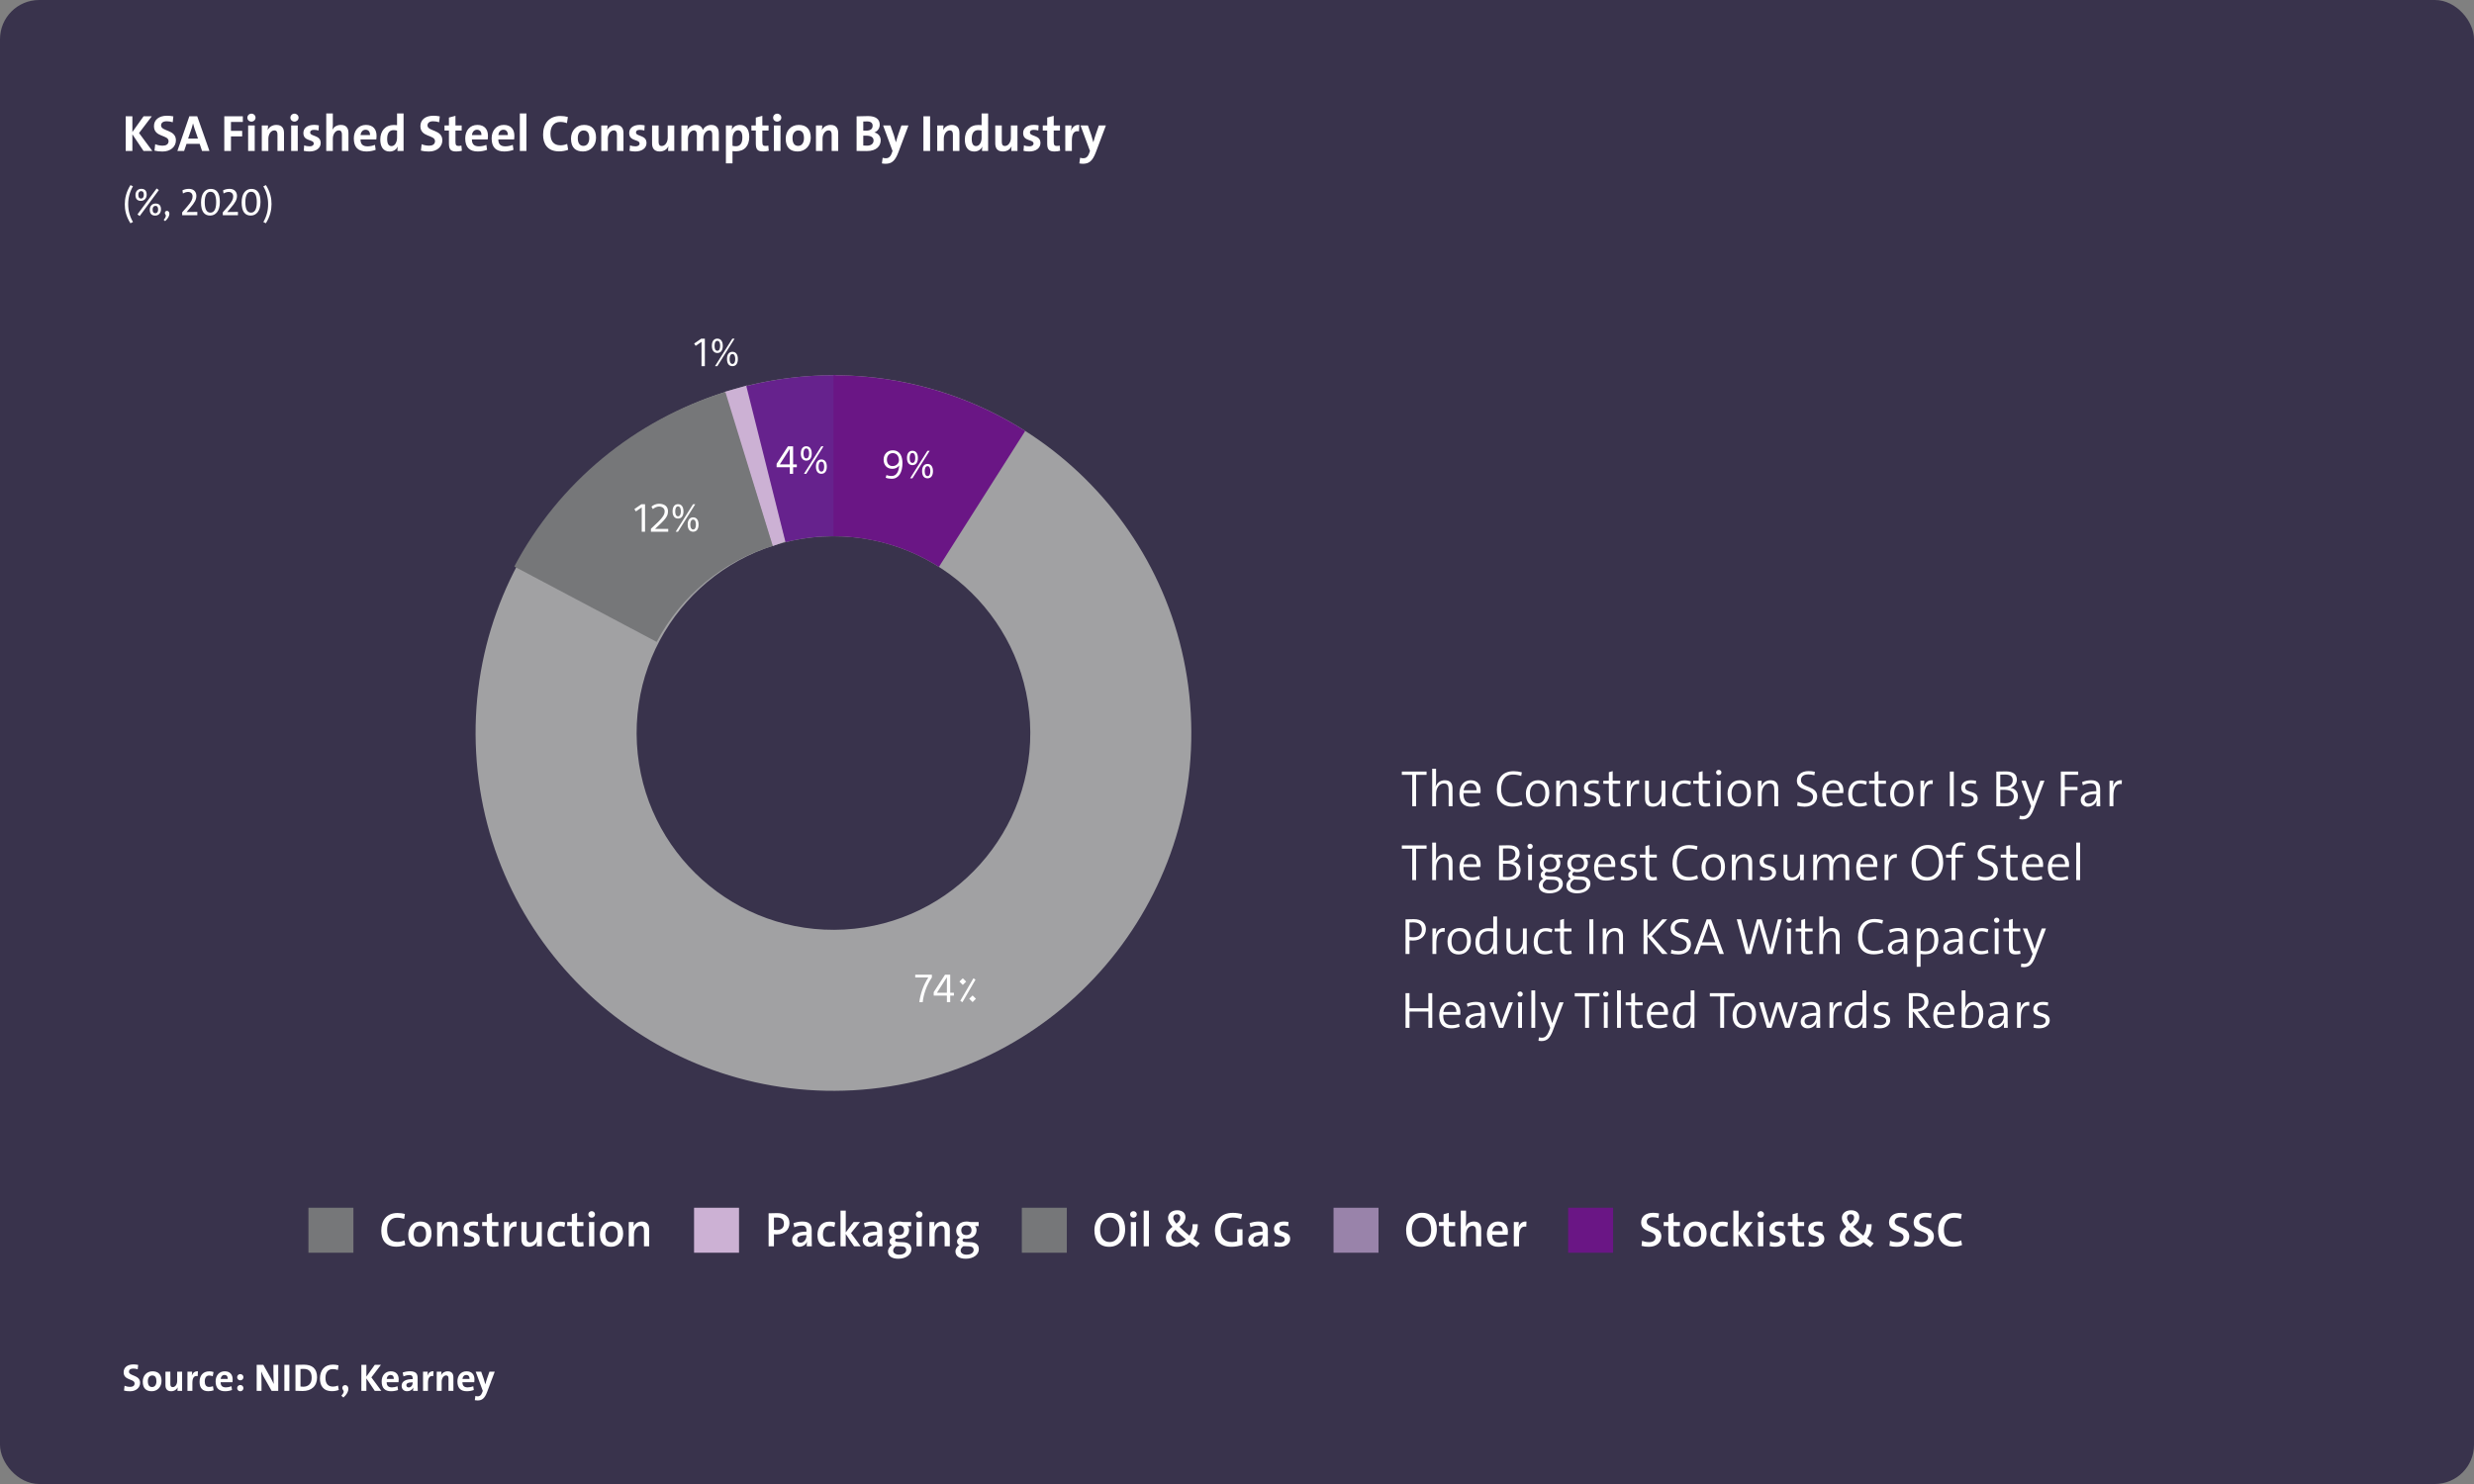 <?xml version="1.0" encoding="UTF-8"?> <svg xmlns="http://www.w3.org/2000/svg" width="770" height="462" viewBox="0 0 770 462" fill="none"><rect x="0" y="0" width="770" height="462" fill="#808080" stroke="none"/><rect width="770" height="462" rx="12.191" fill="#39334C"></rect><path d="M43.604 430.516C43.604 427.948 40.136 428.476 40.136 427.036C40.136 426.46 40.556 426.064 41.468 426.064C41.948 426.064 42.416 426.148 42.86 426.292L43.004 424.924C42.548 424.828 41.984 424.768 41.54 424.768C39.584 424.768 38.48 425.764 38.48 427.204C38.48 429.868 41.888 429.16 41.888 430.708C41.888 431.464 41.264 431.764 40.532 431.764C39.884 431.764 39.284 431.632 38.768 431.416L38.6 432.916C39.14 433.06 39.752 433.132 40.472 433.132C42.344 433.132 43.604 432.016 43.604 430.516ZM50.275 429.904C50.275 427.852 49.183 426.916 47.479 426.916C45.667 426.916 44.431 428.26 44.431 430.12C44.431 432.244 45.535 433.12 47.227 433.12C49.003 433.12 50.275 431.776 50.275 429.904ZM48.691 429.988C48.691 431.2 48.103 431.812 47.347 431.812C46.471 431.812 46.015 431.188 46.015 429.964C46.015 428.74 46.687 428.212 47.371 428.212C48.271 428.212 48.691 428.836 48.691 429.988ZM56.68 433V427.036H55.144V429.916C55.144 430.96 54.544 431.836 53.764 431.836C53.188 431.836 53.02 431.464 53.02 430.852V427.036H51.496V431.224C51.496 432.268 51.928 433.12 53.272 433.12C54.256 433.12 54.94 432.628 55.3 431.932H55.312C55.252 432.244 55.24 432.724 55.24 433H56.68ZM61.604 426.916C60.572 426.82 59.996 427.48 59.708 428.236H59.684C59.756 427.816 59.792 427.336 59.792 427.036H58.34V433H59.876V430.564C59.876 428.908 60.428 428.2 61.532 428.416L61.604 426.916ZM66.483 432.832L66.279 431.548C65.931 431.704 65.523 431.788 65.115 431.788C64.095 431.788 63.723 431.08 63.723 430.06C63.723 428.956 64.191 428.224 65.103 428.224C65.499 428.224 65.895 428.32 66.219 428.452L66.459 427.132C66.075 427 65.607 426.928 65.151 426.928C63.087 426.928 62.115 428.356 62.115 430.216C62.115 432.244 63.147 433.108 64.803 433.108C65.379 433.108 66.015 433.012 66.483 432.832ZM72.411 429.448C72.411 428.032 71.679 426.916 69.939 426.916C68.163 426.916 67.107 428.284 67.107 430.072C67.107 432.172 68.163 433.12 70.047 433.12C70.779 433.12 71.559 432.976 72.207 432.736L72.039 431.572C71.475 431.8 70.875 431.92 70.311 431.92C69.159 431.92 68.667 431.368 68.667 430.312H72.351C72.399 430.048 72.411 429.676 72.411 429.448ZM70.887 429.292H68.679C68.763 428.512 69.219 428.044 69.855 428.044C70.503 428.044 70.911 428.476 70.887 429.292ZM75.767 428.752C75.767 428.224 75.335 427.78 74.795 427.78C74.255 427.78 73.811 428.224 73.811 428.752C73.811 429.292 74.255 429.736 74.795 429.736C75.335 429.736 75.767 429.292 75.767 428.752ZM75.767 432.148C75.767 431.62 75.335 431.176 74.795 431.176C74.255 431.176 73.811 431.62 73.811 432.148C73.811 432.688 74.255 433.132 74.795 433.132C75.335 433.132 75.767 432.688 75.767 432.148ZM86.599 433V424.9H85.099V426.94C85.099 428.068 85.135 430.06 85.183 430.876C84.967 430.348 84.691 429.76 84.403 429.256L81.955 424.9H79.891V433H81.391V430.804C81.391 429.628 81.355 427.66 81.307 426.952C81.487 427.456 81.727 427.948 82.027 428.536L84.535 433H86.599ZM90.064 433V424.9H88.504V433H90.064ZM98.681 428.812C98.681 425.968 97.085 424.852 94.577 424.852C93.581 424.852 92.597 424.888 91.961 424.912V432.988C92.645 433.012 93.377 433.048 94.217 433.048C96.857 433.048 98.681 431.584 98.681 428.812ZM97.001 428.932C97.001 430.852 95.897 431.716 94.373 431.716C94.061 431.716 93.737 431.692 93.521 431.656V426.196C93.773 426.172 94.109 426.16 94.469 426.16C96.317 426.16 97.001 427.192 97.001 428.932ZM105.437 432.724L105.197 431.344C104.777 431.548 104.153 431.68 103.661 431.68C102.029 431.68 101.297 430.696 101.297 428.944C101.297 427.36 102.041 426.22 103.565 426.22C104.105 426.22 104.657 426.316 105.149 426.508L105.365 425.068C104.837 424.912 104.213 424.828 103.637 424.828C100.925 424.828 99.581 426.64 99.581 429.208C99.581 431.224 100.493 433.096 103.325 433.096C104.081 433.096 104.837 432.952 105.437 432.724ZM107.458 431.212C106.618 431.212 106.294 432.136 106.738 432.664C107.122 433.12 107.074 433.636 106.246 434.512L106.882 435.076C109.114 433.12 108.586 431.212 107.458 431.212ZM118.685 433L115.589 428.812L118.565 424.9H116.645L114.029 428.572V424.9H112.469V433H114.029V429.112L116.633 433H118.685ZM124.091 429.448C124.091 428.032 123.359 426.916 121.619 426.916C119.843 426.916 118.787 428.284 118.787 430.072C118.787 432.172 119.843 433.12 121.727 433.12C122.459 433.12 123.239 432.976 123.887 432.736L123.719 431.572C123.155 431.8 122.555 431.92 121.991 431.92C120.839 431.92 120.347 431.368 120.347 430.312H124.031C124.079 430.048 124.091 429.676 124.091 429.448ZM122.567 429.292H120.359C120.443 428.512 120.899 428.044 121.535 428.044C122.183 428.044 122.591 428.476 122.567 429.292ZM130.027 433C129.991 432.508 129.979 431.944 129.979 431.464V429.004C129.979 427.672 129.427 426.904 127.579 426.904C126.775 426.904 125.923 427.072 125.323 427.312L125.575 428.488C126.103 428.26 126.835 428.08 127.375 428.08C128.167 428.08 128.443 428.404 128.443 429.124V429.34C126.355 429.34 124.999 430 124.999 431.416C124.999 432.388 125.623 433.12 126.703 433.12C127.591 433.12 128.323 432.652 128.611 431.98L128.623 431.992C128.575 432.304 128.563 432.652 128.563 433H130.027ZM128.443 430.504C128.443 431.224 127.939 431.944 127.195 431.944C126.751 431.944 126.475 431.632 126.475 431.248C126.475 430.732 126.895 430.348 128.443 430.348V430.504ZM134.928 426.916C133.896 426.82 133.32 427.48 133.032 428.236H133.008C133.08 427.816 133.116 427.336 133.116 427.036H131.664V433H133.2V430.564C133.2 428.908 133.752 428.2 134.856 428.416L134.928 426.916ZM141.114 433V428.812C141.114 427.768 140.682 426.916 139.338 426.916C138.366 426.916 137.67 427.408 137.31 428.104H137.298C137.358 427.792 137.382 427.312 137.382 427.036H135.93V433H137.466V430.12C137.466 429.076 138.078 428.2 138.846 428.2C139.422 428.2 139.59 428.572 139.59 429.184V433H141.114ZM147.669 429.448C147.669 428.032 146.937 426.916 145.197 426.916C143.421 426.916 142.365 428.284 142.365 430.072C142.365 432.172 143.421 433.12 145.305 433.12C146.037 433.12 146.817 432.976 147.465 432.736L147.297 431.572C146.733 431.8 146.133 431.92 145.569 431.92C144.417 431.92 143.925 431.368 143.925 430.312H147.609C147.657 430.048 147.669 429.676 147.669 429.448ZM146.145 429.292H143.937C144.021 428.512 144.477 428.044 145.113 428.044C145.761 428.044 146.169 428.476 146.145 429.292ZM153.98 427.036H152.336L151.628 429.064C151.436 429.616 151.184 430.42 151.052 430.96H151.04C150.908 430.42 150.74 429.832 150.572 429.316L149.768 427.036H148.052L150.26 433L150.068 433.528C149.744 434.464 149.216 434.704 148.712 434.704C148.46 434.704 148.184 434.656 147.956 434.584L147.776 435.904C148.004 435.952 148.364 435.988 148.616 435.988C149.996 435.988 150.836 435.4 151.616 433.336L153.98 427.036Z" fill="white"></path><rect x="216.016" y="376" width="13.996" height="14" fill="#CCB1D4"></rect><path d="M245.705 380.737C245.705 378.819 244.365 377.661 241.929 377.661C240.604 377.661 239.219 377.722 239.219 377.722V388H240.879V384.254C240.879 384.254 241.274 384.3 241.731 384.3C244.259 384.3 245.705 382.793 245.705 380.737ZM243.985 380.935C243.985 382.138 243.269 382.914 241.853 382.914C241.32 382.914 240.879 382.838 240.879 382.838V379.047C240.879 379.047 241.32 379.032 241.792 379.032C243.3 379.032 243.985 379.702 243.985 380.935ZM252.673 388C252.643 387.36 252.628 386.584 252.628 385.929V382.93C252.628 381.285 251.942 380.28 249.735 380.28C248.73 380.28 247.694 380.509 246.933 380.813L247.222 382.077C247.892 381.772 248.806 381.544 249.506 381.544C250.618 381.544 250.998 382.047 250.998 383.112V383.432C248.227 383.432 246.537 384.346 246.537 386.051C246.537 387.284 247.359 388.152 248.654 388.152C249.856 388.152 250.8 387.482 251.166 386.584L251.181 386.599C251.12 387.01 251.105 387.513 251.105 388H252.673ZM250.998 384.726C250.998 385.807 250.252 386.873 249.156 386.873C248.516 386.873 248.121 386.432 248.121 385.853C248.121 385.137 248.745 384.528 250.998 384.528V384.726ZM259.989 387.741L259.745 386.386C259.273 386.614 258.71 386.721 258.116 386.721C256.624 386.721 256.136 385.67 256.136 384.285C256.136 382.732 256.821 381.681 258.1 381.681C258.664 381.681 259.227 381.818 259.684 382.001L259.958 380.6C259.456 380.402 258.831 380.311 258.192 380.311C255.664 380.311 254.431 382.062 254.431 384.467C254.431 387.163 255.847 388.122 257.796 388.122C258.557 388.122 259.364 388 259.989 387.741ZM267.886 388L264.871 383.889L267.673 380.433H265.678L263.227 383.676V376.885H261.597V388H263.227V384.163L265.815 388H267.886ZM274.635 388C274.605 387.36 274.59 386.584 274.59 385.929V382.93C274.59 381.285 273.905 380.28 271.697 380.28C270.692 380.28 269.656 380.509 268.895 380.813L269.184 382.077C269.854 381.772 270.768 381.544 271.468 381.544C272.58 381.544 272.961 382.047 272.961 383.112V383.432C270.189 383.432 268.499 384.346 268.499 386.051C268.499 387.284 269.321 388.152 270.616 388.152C271.819 388.152 272.763 387.482 273.128 386.584L273.143 386.599C273.082 387.01 273.067 387.513 273.067 388H274.635ZM272.961 384.726C272.961 385.807 272.214 386.873 271.118 386.873C270.479 386.873 270.083 386.432 270.083 385.853C270.083 385.137 270.707 384.528 272.961 384.528V384.726ZM283.656 388.914C283.656 387.513 282.743 386.782 281.098 386.721L279.819 386.675C278.921 386.645 278.57 386.523 278.57 386.127C278.57 385.929 278.723 385.701 279.012 385.564C279.256 385.625 279.454 385.655 279.728 385.655C281.875 385.655 282.94 384.498 282.94 382.914C282.94 382.412 282.758 381.986 282.438 381.712H283.595V380.433H281.022C280.626 380.341 280.322 380.28 279.88 380.28C277.733 380.28 276.606 381.605 276.606 383.128C276.606 384.117 277.033 384.802 277.733 385.198C277.215 385.442 276.865 385.96 276.865 386.508C276.865 387.026 277.154 387.452 277.611 387.65C276.957 388.015 276.378 388.761 276.378 389.599C276.378 391.076 277.611 391.867 279.591 391.867C282.027 391.867 283.656 390.543 283.656 388.914ZM282.042 389.142C282.042 389.964 281.266 390.604 279.85 390.604C278.753 390.604 277.992 390.116 277.992 389.309C277.992 388.792 278.327 388.335 278.845 387.97H279.256L280.641 388.015C281.616 388.061 282.042 388.487 282.042 389.142ZM281.372 383.006C281.372 383.95 280.763 384.513 279.773 384.513C278.753 384.513 278.19 383.95 278.19 383.006C278.19 382.138 278.784 381.483 279.804 381.483C280.809 381.483 281.372 382.077 281.372 383.006ZM287.127 378.072C287.127 377.509 286.655 377.052 286.092 377.052C285.513 377.052 285.041 377.509 285.041 378.072C285.041 378.651 285.513 379.093 286.092 379.093C286.655 379.093 287.127 378.636 287.127 378.072ZM286.899 388V380.433H285.27V388H286.899ZM295.619 388V382.701C295.619 381.377 295.086 380.28 293.365 380.28C292.086 380.28 291.173 380.95 290.731 381.925H290.716C290.792 381.498 290.823 380.844 290.823 380.433H289.269V388H290.899V384.361C290.899 382.838 291.736 381.635 292.878 381.635C293.746 381.635 294.005 382.199 294.005 383.143V388H295.619ZM304.652 388.914C304.652 387.513 303.738 386.782 302.094 386.721L300.815 386.675C299.916 386.645 299.566 386.523 299.566 386.127C299.566 385.929 299.718 385.701 300.008 385.564C300.251 385.625 300.449 385.655 300.723 385.655C302.87 385.655 303.936 384.498 303.936 382.914C303.936 382.412 303.753 381.986 303.434 381.712H304.591V380.433H302.018C301.622 380.341 301.317 380.28 300.876 380.28C298.729 380.28 297.602 381.605 297.602 383.128C297.602 384.117 298.028 384.802 298.729 385.198C298.211 385.442 297.861 385.96 297.861 386.508C297.861 387.026 298.15 387.452 298.607 387.65C297.952 388.015 297.374 388.761 297.374 389.599C297.374 391.076 298.607 391.867 300.586 391.867C303.023 391.867 304.652 390.543 304.652 388.914ZM303.038 389.142C303.038 389.964 302.261 390.604 300.845 390.604C299.749 390.604 298.988 390.116 298.988 389.309C298.988 388.792 299.323 388.335 299.84 387.97H300.251L301.637 388.015C302.611 388.061 303.038 388.487 303.038 389.142ZM302.368 383.006C302.368 383.95 301.759 384.513 300.769 384.513C299.749 384.513 299.186 383.95 299.186 383.006C299.186 382.138 299.779 381.483 300.799 381.483C301.804 381.483 302.368 382.077 302.368 383.006Z" fill="white"></path><rect x="318.031" y="376" width="13.996" height="14" fill="#767779"></rect><path d="M350.188 382.716C350.188 379.595 348.68 377.57 345.559 377.57C342.849 377.57 340.625 379.565 340.625 383.006C340.625 386.127 342.133 388.152 345.254 388.152C347.965 388.152 350.188 386.158 350.188 382.716ZM348.421 382.945C348.421 385.335 347.081 386.675 345.391 386.675C343.366 386.675 342.392 385.122 342.392 382.777C342.392 380.387 343.732 379.032 345.422 379.032C347.432 379.032 348.421 380.6 348.421 382.945ZM353.813 378.072C353.813 377.509 353.341 377.052 352.778 377.052C352.199 377.052 351.727 377.509 351.727 378.072C351.727 378.651 352.199 379.093 352.778 379.093C353.341 379.093 353.813 378.636 353.813 378.072ZM353.585 388V380.433H351.955V388H353.585ZM357.585 388V376.885H355.955V388H357.585ZM373.442 387.071C372.894 386.706 372.118 386.142 371.402 385.579C372.331 384.361 372.833 382.777 372.788 381.118H371.174C371.234 382.488 370.839 383.767 370.199 384.696V384.681C369.103 383.828 367.915 382.716 367.093 381.894C368.402 380.859 368.95 379.961 368.95 378.925C368.95 377.661 368.052 376.778 366.392 376.778C364.565 376.778 363.545 377.89 363.545 379.184C363.545 380.037 363.911 380.737 364.916 381.925C363.697 382.869 362.875 383.813 362.875 385.168C362.875 386.812 363.987 388.152 366.271 388.152C367.915 388.152 369.27 387.558 370.26 386.751C370.823 387.208 371.676 387.833 372.376 388.32L373.442 387.071ZM367.352 379.062C367.352 379.778 366.925 380.326 366.164 380.965C365.418 380.113 365.159 379.565 365.159 379.093C365.159 378.453 365.616 378.012 366.271 378.012C367.017 378.012 367.352 378.484 367.352 379.062ZM369.088 385.853C368.478 386.356 367.626 386.767 366.545 386.767C365.311 386.767 364.55 385.929 364.55 384.955C364.55 384.27 364.931 383.645 365.86 382.884C366.636 383.706 367.93 384.924 369.088 385.853ZM386.715 387.528V382.701H385.055V386.432C384.583 386.584 384.065 386.675 383.471 386.675C381.203 386.675 379.908 385.29 379.908 382.914C379.908 380.844 380.974 379.032 383.608 379.032C384.552 379.032 385.451 379.214 386.258 379.534L386.608 378.012C385.755 377.753 384.766 377.585 383.73 377.585C380.061 377.585 378.127 379.869 378.127 383.143C378.127 386.249 379.969 388.152 383.273 388.152C384.446 388.152 385.694 387.924 386.715 387.528ZM394.643 388C394.613 387.36 394.597 386.584 394.597 385.929V382.93C394.597 381.285 393.912 380.28 391.704 380.28C390.699 380.28 389.664 380.509 388.903 380.813L389.192 382.077C389.862 381.772 390.776 381.544 391.476 381.544C392.588 381.544 392.968 382.047 392.968 383.112V383.432C390.197 383.432 388.507 384.346 388.507 386.051C388.507 387.284 389.329 388.152 390.623 388.152C391.826 388.152 392.77 387.482 393.136 386.584L393.151 386.599C393.09 387.01 393.075 387.513 393.075 388H394.643ZM392.968 384.726C392.968 385.807 392.222 386.873 391.126 386.873C390.486 386.873 390.09 386.432 390.09 385.853C390.09 385.137 390.715 384.528 392.968 384.528V384.726ZM401.547 385.686C401.547 383.143 398.198 383.965 398.198 382.473C398.198 381.894 398.624 381.529 399.522 381.529C400.009 381.529 400.512 381.605 400.953 381.742L401.045 380.433C400.603 380.341 400.07 380.28 399.614 380.28C397.528 380.28 396.523 381.3 396.523 382.625C396.523 385.244 399.842 384.3 399.842 385.853C399.842 386.462 399.248 386.843 398.395 386.843C397.817 386.843 397.208 386.736 396.736 386.553L396.614 387.939C397.086 388.076 397.71 388.152 398.289 388.152C400.299 388.152 401.547 387.117 401.547 385.686Z" fill="white"></path><rect x="415.047" y="376" width="13.996" height="14" fill="#9983AA"></rect><path d="M447.203 382.716C447.203 379.595 445.696 377.57 442.574 377.57C439.864 377.57 437.641 379.565 437.641 383.006C437.641 386.127 439.149 388.152 442.27 388.152C444.98 388.152 447.203 386.158 447.203 382.716ZM445.437 382.945C445.437 385.335 444.097 386.675 442.407 386.675C440.382 386.675 439.407 385.122 439.407 382.777C439.407 380.387 440.747 379.032 442.437 379.032C444.447 379.032 445.437 380.6 445.437 382.945ZM452.976 387.954L452.839 386.645C452.564 386.706 452.245 386.751 451.91 386.751C451.148 386.751 450.92 386.447 450.92 385.32V381.696H452.899V380.433H450.92V377.585L449.291 378.027V380.433H447.844V381.696H449.291V385.823C449.291 387.513 449.778 388.137 451.392 388.137C451.894 388.137 452.519 388.061 452.976 387.954ZM461.001 388V382.701C461.001 381.377 460.468 380.28 458.747 380.28C457.514 380.28 456.615 380.905 456.174 381.864L456.143 381.849C456.25 381.422 456.28 380.798 456.28 380.326V376.885H454.651V388H456.28V384.361C456.28 382.838 457.118 381.635 458.26 381.635C459.128 381.635 459.387 382.199 459.387 383.143V388H461.001ZM469.318 383.432C469.318 381.712 468.419 380.28 466.257 380.28C464.065 380.28 462.77 382.001 462.77 384.27C462.77 386.934 464.065 388.152 466.394 388.152C467.338 388.152 468.282 387.97 469.074 387.665L468.861 386.401C468.176 386.691 467.415 386.843 466.684 386.843C465.131 386.843 464.4 386.051 464.445 384.407H469.257C469.303 384.087 469.318 383.676 469.318 383.432ZM467.689 383.28H464.461C464.598 382.168 465.252 381.498 466.166 381.498C467.125 381.498 467.719 382.153 467.689 383.28ZM475.1 380.295C473.684 380.143 472.923 381.087 472.588 382.107H472.557C472.664 381.529 472.709 380.859 472.709 380.433H471.156V388H472.785V384.924C472.785 382.656 473.516 381.605 475.024 381.894L475.1 380.295Z" fill="white"></path><rect x="488.062" y="376" width="13.996" height="14" fill="#6A1685"></rect><path d="M517.082 384.924C517.082 381.681 512.53 382.427 512.53 380.372C512.53 379.519 513.123 378.94 514.418 378.94C515.027 378.94 515.636 379.047 516.184 379.23L516.351 377.768C515.788 377.646 515.072 377.57 514.494 377.57C512.118 377.57 510.779 378.803 510.779 380.57C510.779 383.889 515.286 382.975 515.286 385.137C515.286 386.264 514.357 386.706 513.276 386.706C512.499 386.706 511.753 386.538 511.083 386.279L510.9 387.863C511.555 388.046 512.332 388.152 513.215 388.152C515.544 388.152 517.082 386.797 517.082 384.924ZM522.928 387.954L522.791 386.645C522.517 386.706 522.197 386.751 521.862 386.751C521.101 386.751 520.873 386.447 520.873 385.32V381.696H522.852V380.433H520.873V377.585L519.243 378.027V380.433H517.797V381.696H519.243V385.823C519.243 387.513 519.731 388.137 521.345 388.137C521.847 388.137 522.471 388.061 522.928 387.954ZM531.167 384.072C531.167 381.407 529.736 380.28 527.696 380.28C525.412 380.28 523.935 382.031 523.935 384.315C523.935 386.98 525.29 388.152 527.391 388.152C529.645 388.152 531.167 386.401 531.167 384.072ZM529.477 384.178C529.477 385.929 528.609 386.751 527.559 386.751C526.295 386.751 525.625 385.853 525.625 384.148C525.625 382.412 526.584 381.651 527.574 381.651C528.853 381.651 529.477 382.564 529.477 384.178ZM537.864 387.741L537.621 386.386C537.149 386.614 536.585 386.721 535.991 386.721C534.499 386.721 534.012 385.67 534.012 384.285C534.012 382.732 534.697 381.681 535.976 381.681C536.54 381.681 537.103 381.818 537.56 382.001L537.834 380.6C537.331 380.402 536.707 380.311 536.068 380.311C533.54 380.311 532.307 382.062 532.307 384.467C532.307 387.163 533.723 388.122 535.672 388.122C536.433 388.122 537.24 388 537.864 387.741ZM545.762 388L542.747 383.889L545.548 380.433H543.554L541.102 383.676V376.885H539.473V388H541.102V384.163L543.691 388H545.762ZM549.033 378.072C549.033 377.509 548.561 377.052 547.998 377.052C547.419 377.052 546.947 377.509 546.947 378.072C546.947 378.651 547.419 379.093 547.998 379.093C548.561 379.093 549.033 378.636 549.033 378.072ZM548.805 388V380.433H547.176V388H548.805ZM555.713 385.686C555.713 383.143 552.363 383.965 552.363 382.473C552.363 381.894 552.789 381.529 553.688 381.529C554.175 381.529 554.677 381.605 555.119 381.742L555.21 380.433C554.769 380.341 554.236 380.28 553.779 380.28C551.693 380.28 550.688 381.3 550.688 382.625C550.688 385.244 554.007 384.3 554.007 385.853C554.007 386.462 553.414 386.843 552.561 386.843C551.982 386.843 551.373 386.736 550.901 386.553L550.78 387.939C551.252 388.076 551.876 388.152 552.454 388.152C554.464 388.152 555.713 387.117 555.713 385.686ZM561.589 387.954L561.452 386.645C561.178 386.706 560.858 386.751 560.523 386.751C559.761 386.751 559.533 386.447 559.533 385.32V381.696H561.513V380.433H559.533V377.585L557.904 378.027V380.433H556.457V381.696H557.904V385.823C557.904 387.513 558.391 388.137 560.005 388.137C560.508 388.137 561.132 388.061 561.589 387.954ZM567.802 385.686C567.802 383.143 564.452 383.965 564.452 382.473C564.452 381.894 564.878 381.529 565.777 381.529C566.264 381.529 566.766 381.605 567.208 381.742L567.299 380.433C566.858 380.341 566.325 380.28 565.868 380.28C563.782 380.28 562.777 381.3 562.777 382.625C562.777 385.244 566.096 384.3 566.096 385.853C566.096 386.462 565.503 386.843 564.65 386.843C564.071 386.843 563.462 386.736 562.99 386.553L562.868 387.939C563.34 388.076 563.965 388.152 564.543 388.152C566.553 388.152 567.802 387.117 567.802 385.686ZM583.16 387.071C582.612 386.706 581.835 386.142 581.12 385.579C582.049 384.361 582.551 382.777 582.505 381.118H580.891C580.952 382.488 580.556 383.767 579.917 384.696V384.681C578.821 383.828 577.633 382.716 576.811 381.894C578.12 380.859 578.668 379.961 578.668 378.925C578.668 377.661 577.77 376.778 576.11 376.778C574.283 376.778 573.263 377.89 573.263 379.184C573.263 380.037 573.628 380.737 574.633 381.925C573.415 382.869 572.593 383.813 572.593 385.168C572.593 386.812 573.705 388.152 575.988 388.152C577.633 388.152 578.988 387.558 579.978 386.751C580.541 387.208 581.394 387.833 582.094 388.32L583.16 387.071ZM577.07 379.062C577.07 379.778 576.643 380.326 575.882 380.965C575.136 380.113 574.877 379.565 574.877 379.093C574.877 378.453 575.334 378.012 575.988 378.012C576.735 378.012 577.07 378.484 577.07 379.062ZM578.805 385.853C578.196 386.356 577.344 386.767 576.263 386.767C575.029 386.767 574.268 385.929 574.268 384.955C574.268 384.27 574.649 383.645 575.577 382.884C576.354 383.706 577.648 384.924 578.805 385.853ZM594.24 384.924C594.24 381.681 589.687 382.427 589.687 380.372C589.687 379.519 590.281 378.94 591.575 378.94C592.184 378.94 592.793 379.047 593.341 379.23L593.509 377.768C592.946 377.646 592.23 377.57 591.651 377.57C589.276 377.57 587.936 378.803 587.936 380.57C587.936 383.889 592.443 382.975 592.443 385.137C592.443 386.264 591.514 386.706 590.433 386.706C589.657 386.706 588.911 386.538 588.241 386.279L588.058 387.863C588.713 388.046 589.489 388.152 590.372 388.152C592.702 388.152 594.24 386.797 594.24 384.924ZM601.898 384.924C601.898 381.681 597.345 382.427 597.345 380.372C597.345 379.519 597.939 378.94 599.233 378.94C599.842 378.94 600.451 379.047 600.999 379.23L601.167 377.768C600.603 377.646 599.888 377.57 599.309 377.57C596.934 377.57 595.594 378.803 595.594 380.57C595.594 383.889 600.101 382.975 600.101 385.137C600.101 386.264 599.172 386.706 598.091 386.706C597.314 386.706 596.568 386.538 595.898 386.279L595.716 387.863C596.37 388.046 597.147 388.152 598.03 388.152C600.36 388.152 601.898 386.797 601.898 384.924ZM610.667 387.604L610.393 386.142C609.814 386.447 608.977 386.63 608.276 386.63C606.038 386.63 605.018 385.259 605.018 382.869C605.018 380.737 605.992 379.093 608.139 379.093C608.885 379.093 609.631 379.23 610.317 379.473L610.56 377.951C609.86 377.737 609.038 377.631 608.276 377.631C604.82 377.631 603.206 379.945 603.206 383.143C603.206 385.899 604.47 388.122 607.911 388.122C608.901 388.122 609.89 387.924 610.667 387.604Z" fill="white"></path><rect x="96" y="376" width="13.996" height="14" fill="#767779"></rect><path d="M126.131 387.604L125.857 386.142C125.279 386.447 124.441 386.63 123.741 386.63C121.502 386.63 120.482 385.259 120.482 382.869C120.482 380.737 121.457 379.093 123.604 379.093C124.35 379.093 125.096 379.23 125.781 379.473L126.025 377.951C125.324 377.737 124.502 377.631 123.741 377.631C120.284 377.631 118.67 379.945 118.67 383.143C118.67 385.899 119.934 388.122 123.375 388.122C124.365 388.122 125.355 387.924 126.131 387.604ZM134.302 384.072C134.302 381.407 132.871 380.28 130.83 380.28C128.546 380.28 127.069 382.031 127.069 384.315C127.069 386.98 128.425 388.152 130.526 388.152C132.779 388.152 134.302 386.401 134.302 384.072ZM132.612 384.178C132.612 385.929 131.744 386.751 130.693 386.751C129.43 386.751 128.76 385.853 128.76 384.148C128.76 382.412 129.719 381.651 130.709 381.651C131.988 381.651 132.612 382.564 132.612 384.178ZM142.4 388V382.701C142.4 381.377 141.867 380.28 140.146 380.28C138.867 380.28 137.954 380.95 137.512 381.925H137.497C137.573 381.498 137.603 380.844 137.603 380.433H136.05V388H137.68V384.361C137.68 382.838 138.517 381.635 139.659 381.635C140.527 381.635 140.786 382.199 140.786 383.143V388H142.4ZM149.316 385.686C149.316 383.143 145.966 383.965 145.966 382.473C145.966 381.894 146.393 381.529 147.291 381.529C147.778 381.529 148.281 381.605 148.722 381.742L148.814 380.433C148.372 380.341 147.839 380.28 147.382 380.28C145.296 380.28 144.291 381.3 144.291 382.625C144.291 385.244 147.611 384.3 147.611 385.853C147.611 386.462 147.017 386.843 146.164 386.843C145.586 386.843 144.977 386.736 144.505 386.553L144.383 387.939C144.855 388.076 145.479 388.152 146.058 388.152C148.068 388.152 149.316 387.117 149.316 385.686ZM155.192 387.954L155.055 386.645C154.781 386.706 154.461 386.751 154.126 386.751C153.365 386.751 153.136 386.447 153.136 385.32V381.696H155.116V380.433H153.136V377.585L151.507 378.027V380.433H150.061V381.696H151.507V385.823C151.507 387.513 151.994 388.137 153.608 388.137C154.111 388.137 154.735 388.061 155.192 387.954ZM160.811 380.295C159.395 380.143 158.634 381.087 158.299 382.107H158.268C158.375 381.529 158.421 380.859 158.421 380.433H156.868V388H158.497V384.924C158.497 382.656 159.228 381.605 160.735 381.894L160.811 380.295ZM168.629 388V380.433H167V384.072C167 385.594 166.163 386.797 165.021 386.797C164.153 386.797 163.894 386.234 163.894 385.29V380.433H162.28V385.731C162.28 387.056 162.813 388.152 164.534 388.152C165.813 388.152 166.726 387.482 167.168 386.508H167.183C167.107 386.934 167.076 387.589 167.076 388H168.629ZM175.957 387.741L175.713 386.386C175.241 386.614 174.678 386.721 174.084 386.721C172.592 386.721 172.105 385.67 172.105 384.285C172.105 382.732 172.79 381.681 174.069 381.681C174.632 381.681 175.196 381.818 175.652 382.001L175.927 380.6C175.424 380.402 174.8 380.311 174.16 380.311C171.633 380.311 170.399 382.062 170.399 384.467C170.399 387.163 171.815 388.122 173.764 388.122C174.526 388.122 175.333 388 175.957 387.741ZM181.66 387.954L181.523 386.645C181.249 386.706 180.929 386.751 180.594 386.751C179.832 386.751 179.604 386.447 179.604 385.32V381.696H181.583V380.433H179.604V377.585L177.975 378.027V380.433H176.528V381.696H177.975V385.823C177.975 387.513 178.462 388.137 180.076 388.137C180.579 388.137 181.203 388.061 181.66 387.954ZM185.193 378.072C185.193 377.509 184.721 377.052 184.157 377.052C183.579 377.052 183.107 377.509 183.107 378.072C183.107 378.651 183.579 379.093 184.157 379.093C184.721 379.093 185.193 378.636 185.193 378.072ZM184.964 388V380.433H183.335V388H184.964ZM193.943 384.072C193.943 381.407 192.512 380.28 190.472 380.28C188.188 380.28 186.711 382.031 186.711 384.315C186.711 386.98 188.066 388.152 190.167 388.152C192.421 388.152 193.943 386.401 193.943 384.072ZM192.253 384.178C192.253 385.929 191.385 386.751 190.335 386.751C189.071 386.751 188.401 385.853 188.401 384.148C188.401 382.412 189.36 381.651 190.35 381.651C191.629 381.651 192.253 382.564 192.253 384.178ZM202.041 388V382.701C202.041 381.377 201.508 380.28 199.788 380.28C198.509 380.28 197.595 380.95 197.153 381.925H197.138C197.214 381.498 197.245 380.844 197.245 380.433H195.692V388H197.321V384.361C197.321 382.838 198.158 381.635 199.3 381.635C200.168 381.635 200.427 382.199 200.427 383.143V388H202.041Z" fill="white"></path><path d="M370.616 222.035C374.027 283.455 327.001 336.012 265.581 339.423C204.16 342.834 151.603 295.808 148.192 234.388C144.781 172.967 191.807 120.41 253.227 116.999C314.648 113.588 367.205 160.614 370.616 222.035ZM198.237 231.608C200.114 265.39 229.02 291.254 262.801 289.378C296.582 287.501 322.447 258.595 320.571 224.814C318.694 191.033 289.788 165.168 256.007 167.045C222.226 168.921 196.361 197.827 198.237 231.608Z" fill="#A1A1A3"></path><path d="M240.5 170L225.5 122L232.5 120L244.5 168.5L240.5 170Z" fill="#CCB1D4"></path><path d="M160.072 176.365C173.9 150.26 197.531 130.718 225.767 122.037L240.497 169.946C224.967 174.721 211.97 185.469 204.365 199.827L160.072 176.365Z" fill="#767779"></path><path d="M232.275 120.182C241.337 117.907 250.649 116.78 259.993 116.83L259.728 166.951C254.589 166.924 249.467 167.544 244.483 168.795L232.275 120.182Z" fill="url(#paint0_linear_3882_18103)" style="mix-blend-mode:soft-light"></path><path d="M259.399 116.828C280.535 116.828 301.235 122.842 319.081 134.167L292.224 176.487C282.409 170.258 271.024 166.951 259.399 166.951V116.828Z" fill="#6A1685"></path><path d="M279.787 143.306C279.787 143.034 279.751 142.766 279.679 142.502C279.607 142.238 279.495 141.998 279.343 141.782C279.191 141.566 278.987 141.394 278.731 141.266C278.483 141.13 278.199 141.062 277.879 141.062C277.319 141.062 276.871 141.254 276.535 141.638C276.207 142.014 276.043 142.51 276.043 143.126C276.043 143.398 276.079 143.654 276.151 143.894C276.223 144.134 276.331 144.342 276.475 144.518C276.619 144.694 276.799 144.834 277.015 144.938C277.231 145.042 277.487 145.094 277.783 145.094C278.071 145.094 278.339 145.046 278.587 144.95C278.835 144.846 279.047 144.714 279.223 144.554C279.399 144.386 279.535 144.194 279.631 143.978C279.735 143.762 279.787 143.538 279.787 143.306ZM279.823 144.938C279.623 145.242 279.335 145.49 278.959 145.682C278.583 145.866 278.175 145.958 277.735 145.958C277.319 145.958 276.943 145.89 276.607 145.754C276.271 145.61 275.983 145.414 275.743 145.166C275.511 144.91 275.331 144.61 275.203 144.266C275.075 143.914 275.011 143.534 275.011 143.126C275.011 142.702 275.079 142.31 275.215 141.95C275.351 141.59 275.543 141.282 275.791 141.026C276.047 140.762 276.347 140.558 276.691 140.414C277.043 140.27 277.427 140.198 277.843 140.198C278.451 140.198 278.959 140.326 279.367 140.582C279.775 140.83 280.087 141.15 280.303 141.542C280.519 141.934 280.667 142.358 280.747 142.814C280.835 143.262 280.879 143.706 280.879 144.146C280.879 144.842 280.811 145.49 280.675 146.09C280.539 146.69 280.335 147.21 280.063 147.65C279.791 148.082 279.439 148.426 279.007 148.682C278.583 148.93 278.083 149.054 277.507 149.054C277.219 149.054 276.907 149.026 276.571 148.97C276.243 148.922 275.943 148.842 275.671 148.73L275.887 147.902C276.119 147.99 276.375 148.062 276.655 148.118C276.935 148.166 277.207 148.19 277.471 148.19C277.895 148.19 278.255 148.098 278.551 147.914C278.847 147.722 279.083 147.474 279.259 147.17C279.443 146.866 279.583 146.522 279.679 146.138C279.775 145.746 279.831 145.346 279.847 144.938H279.823ZM283.976 148.91H283.256L288.656 140.342H289.352L283.976 148.91ZM285.68 142.574C285.68 143.27 285.532 143.818 285.236 144.218C284.94 144.61 284.52 144.806 283.976 144.806C283.44 144.798 283.024 144.598 282.728 144.206C282.432 143.814 282.284 143.27 282.284 142.574C282.284 141.87 282.432 141.322 282.728 140.93C283.032 140.53 283.448 140.33 283.976 140.33C284.52 140.33 284.94 140.53 285.236 140.93C285.532 141.322 285.68 141.87 285.68 142.574ZM284.864 142.574C284.864 142.358 284.848 142.158 284.816 141.974C284.784 141.782 284.732 141.614 284.66 141.47C284.588 141.326 284.492 141.214 284.372 141.134C284.26 141.054 284.128 141.014 283.976 141.014C283.824 141.014 283.692 141.054 283.58 141.134C283.468 141.214 283.376 141.326 283.304 141.47C283.24 141.614 283.192 141.782 283.16 141.974C283.128 142.158 283.112 142.358 283.112 142.574C283.112 142.782 283.128 142.982 283.16 143.174C283.192 143.358 283.24 143.522 283.304 143.666C283.376 143.802 283.468 143.91 283.58 143.99C283.692 144.07 283.824 144.11 283.976 144.11C284.136 144.11 284.272 144.07 284.384 143.99C284.496 143.91 284.588 143.798 284.66 143.654C284.732 143.51 284.784 143.346 284.816 143.162C284.848 142.978 284.864 142.782 284.864 142.574ZM290.372 146.678C290.372 147.374 290.228 147.918 289.94 148.31C289.652 148.702 289.232 148.902 288.68 148.91C288.136 148.902 287.716 148.702 287.42 148.31C287.132 147.91 286.988 147.366 286.988 146.678C286.988 145.974 287.136 145.426 287.432 145.034C287.728 144.642 288.144 144.442 288.68 144.434C289.224 144.442 289.64 144.642 289.928 145.034C290.224 145.426 290.372 145.974 290.372 146.678ZM289.556 146.678C289.556 146.462 289.54 146.262 289.508 146.078C289.476 145.886 289.424 145.722 289.352 145.586C289.288 145.442 289.2 145.33 289.088 145.25C288.976 145.17 288.84 145.13 288.68 145.13C288.384 145.138 288.164 145.282 288.02 145.562C287.876 145.842 287.804 146.214 287.804 146.678C287.804 146.894 287.82 147.094 287.852 147.278C287.884 147.462 287.936 147.626 288.008 147.77C288.08 147.906 288.168 148.014 288.272 148.094C288.384 148.174 288.52 148.214 288.68 148.214C288.84 148.214 288.976 148.174 289.088 148.094C289.2 148.014 289.288 147.906 289.352 147.77C289.424 147.634 289.476 147.474 289.508 147.29C289.54 147.098 289.556 146.894 289.556 146.678Z" fill="white"></path><path d="M246.845 144.58H247.997V145.456H246.845V147.508H245.813V145.456H241.709V144.388L245.237 138.94H246.845V144.58ZM245.813 139.792H245.789L242.705 144.58H245.813V139.792ZM250.937 147.508H250.217L255.617 138.94H256.313L250.937 147.508ZM252.641 141.172C252.641 141.868 252.493 142.416 252.197 142.816C251.901 143.208 251.481 143.404 250.937 143.404C250.401 143.396 249.985 143.196 249.689 142.804C249.393 142.412 249.245 141.868 249.245 141.172C249.245 140.468 249.393 139.92 249.689 139.528C249.993 139.128 250.409 138.928 250.937 138.928C251.481 138.928 251.901 139.128 252.197 139.528C252.493 139.92 252.641 140.468 252.641 141.172ZM251.825 141.172C251.825 140.956 251.809 140.756 251.777 140.572C251.745 140.38 251.693 140.212 251.621 140.068C251.549 139.924 251.453 139.812 251.333 139.732C251.221 139.652 251.089 139.612 250.937 139.612C250.785 139.612 250.653 139.652 250.541 139.732C250.429 139.812 250.337 139.924 250.265 140.068C250.201 140.212 250.153 140.38 250.121 140.572C250.089 140.756 250.073 140.956 250.073 141.172C250.073 141.38 250.089 141.58 250.121 141.772C250.153 141.956 250.201 142.12 250.265 142.264C250.337 142.4 250.429 142.508 250.541 142.588C250.653 142.668 250.785 142.708 250.937 142.708C251.097 142.708 251.233 142.668 251.345 142.588C251.457 142.508 251.549 142.396 251.621 142.252C251.693 142.108 251.745 141.944 251.777 141.76C251.809 141.576 251.825 141.38 251.825 141.172ZM257.333 145.276C257.333 145.972 257.189 146.516 256.901 146.908C256.613 147.3 256.193 147.5 255.641 147.508C255.097 147.5 254.677 147.3 254.381 146.908C254.093 146.508 253.949 145.964 253.949 145.276C253.949 144.572 254.097 144.024 254.393 143.632C254.689 143.24 255.105 143.04 255.641 143.032C256.185 143.04 256.601 143.24 256.889 143.632C257.185 144.024 257.333 144.572 257.333 145.276ZM256.517 145.276C256.517 145.06 256.501 144.86 256.469 144.676C256.437 144.484 256.385 144.32 256.313 144.184C256.249 144.04 256.161 143.928 256.049 143.848C255.937 143.768 255.801 143.728 255.641 143.728C255.345 143.736 255.125 143.88 254.981 144.16C254.837 144.44 254.765 144.812 254.765 145.276C254.765 145.492 254.781 145.692 254.813 145.876C254.845 146.06 254.897 146.224 254.969 146.368C255.041 146.504 255.129 146.612 255.233 146.692C255.345 146.772 255.481 146.812 255.641 146.812C255.801 146.812 255.937 146.772 256.049 146.692C256.161 146.612 256.249 146.504 256.313 146.368C256.385 146.232 256.437 146.072 256.469 145.888C256.501 145.696 256.517 145.492 256.517 145.276Z" fill="white"></path><path d="M219.372 114H218.34V106.428L216.516 107.676L216.048 106.956L218.256 105.432H219.372V114ZM223.253 114H222.533L227.933 105.432H228.629L223.253 114ZM224.957 107.664C224.957 108.36 224.809 108.908 224.513 109.308C224.217 109.7 223.797 109.896 223.253 109.896C222.717 109.888 222.301 109.688 222.005 109.296C221.709 108.904 221.561 108.36 221.561 107.664C221.561 106.96 221.709 106.412 222.005 106.02C222.309 105.62 222.725 105.42 223.253 105.42C223.797 105.42 224.217 105.62 224.513 106.02C224.809 106.412 224.957 106.96 224.957 107.664ZM224.141 107.664C224.141 107.448 224.125 107.248 224.093 107.064C224.061 106.872 224.009 106.704 223.937 106.56C223.865 106.416 223.769 106.304 223.649 106.224C223.537 106.144 223.405 106.104 223.253 106.104C223.101 106.104 222.969 106.144 222.857 106.224C222.745 106.304 222.653 106.416 222.581 106.56C222.517 106.704 222.469 106.872 222.437 107.064C222.405 107.248 222.389 107.448 222.389 107.664C222.389 107.872 222.405 108.072 222.437 108.264C222.469 108.448 222.517 108.612 222.581 108.756C222.653 108.892 222.745 109 222.857 109.08C222.969 109.16 223.101 109.2 223.253 109.2C223.413 109.2 223.549 109.16 223.661 109.08C223.773 109 223.865 108.888 223.937 108.744C224.009 108.6 224.061 108.436 224.093 108.252C224.125 108.068 224.141 107.872 224.141 107.664ZM229.649 111.768C229.649 112.464 229.505 113.008 229.217 113.4C228.929 113.792 228.509 113.992 227.957 114C227.413 113.992 226.993 113.792 226.697 113.4C226.409 113 226.265 112.456 226.265 111.768C226.265 111.064 226.413 110.516 226.709 110.124C227.005 109.732 227.421 109.532 227.957 109.524C228.501 109.532 228.917 109.732 229.205 110.124C229.501 110.516 229.649 111.064 229.649 111.768ZM228.833 111.768C228.833 111.552 228.817 111.352 228.785 111.168C228.753 110.976 228.701 110.812 228.629 110.676C228.565 110.532 228.477 110.42 228.365 110.34C228.253 110.26 228.117 110.22 227.957 110.22C227.661 110.228 227.441 110.372 227.297 110.652C227.153 110.932 227.081 111.304 227.081 111.768C227.081 111.984 227.097 112.184 227.129 112.368C227.161 112.552 227.213 112.716 227.285 112.86C227.357 112.996 227.445 113.104 227.549 113.184C227.661 113.264 227.797 113.304 227.957 113.304C228.117 113.304 228.253 113.264 228.365 113.184C228.477 113.104 228.565 112.996 228.629 112.86C228.701 112.724 228.753 112.564 228.785 112.38C228.817 112.188 228.833 111.984 228.833 111.768Z" fill="white"></path><path d="M200.763 165.539H199.731V157.967L197.907 159.215L197.439 158.495L199.647 156.971H200.763V165.539ZM207.98 165.539H202.592V164.615C203.48 163.807 204.2 163.127 204.752 162.575C205.312 162.015 205.748 161.535 206.06 161.135C206.372 160.735 206.584 160.387 206.696 160.091C206.808 159.787 206.864 159.483 206.864 159.179C206.864 158.947 206.82 158.739 206.732 158.555C206.644 158.371 206.52 158.215 206.36 158.087C206.2 157.959 206.016 157.863 205.808 157.799C205.6 157.727 205.38 157.691 205.148 157.691C204.796 157.691 204.456 157.763 204.128 157.907C203.8 158.051 203.488 158.243 203.192 158.483L202.748 157.739C203.06 157.459 203.424 157.239 203.84 157.079C204.264 156.911 204.7 156.827 205.148 156.827C205.54 156.827 205.904 156.879 206.24 156.983C206.576 157.079 206.868 157.223 207.116 157.415C207.364 157.607 207.556 157.851 207.692 158.147C207.836 158.435 207.908 158.771 207.908 159.155C207.908 159.563 207.848 159.943 207.728 160.295C207.608 160.639 207.396 161.011 207.092 161.411C206.788 161.811 206.372 162.271 205.844 162.791C205.324 163.303 204.664 163.927 203.864 164.663H207.98V165.539ZM211.019 165.539H210.299L215.699 156.971H216.395L211.019 165.539ZM212.723 159.203C212.723 159.899 212.575 160.447 212.279 160.847C211.983 161.239 211.563 161.435 211.019 161.435C210.483 161.427 210.067 161.227 209.771 160.835C209.475 160.443 209.327 159.899 209.327 159.203C209.327 158.499 209.475 157.951 209.771 157.559C210.075 157.159 210.491 156.959 211.019 156.959C211.563 156.959 211.983 157.159 212.279 157.559C212.575 157.951 212.723 158.499 212.723 159.203ZM211.907 159.203C211.907 158.987 211.891 158.787 211.859 158.603C211.827 158.411 211.775 158.243 211.703 158.099C211.631 157.955 211.535 157.843 211.415 157.763C211.303 157.683 211.171 157.643 211.019 157.643C210.867 157.643 210.735 157.683 210.623 157.763C210.511 157.843 210.419 157.955 210.347 158.099C210.283 158.243 210.235 158.411 210.203 158.603C210.171 158.787 210.155 158.987 210.155 159.203C210.155 159.411 210.171 159.611 210.203 159.803C210.235 159.987 210.283 160.151 210.347 160.295C210.419 160.431 210.511 160.539 210.623 160.619C210.735 160.699 210.867 160.739 211.019 160.739C211.179 160.739 211.315 160.699 211.427 160.619C211.539 160.539 211.631 160.427 211.703 160.283C211.775 160.139 211.827 159.975 211.859 159.791C211.891 159.607 211.907 159.411 211.907 159.203ZM217.415 163.307C217.415 164.003 217.271 164.547 216.983 164.939C216.695 165.331 216.275 165.531 215.723 165.539C215.179 165.531 214.759 165.331 214.463 164.939C214.175 164.539 214.031 163.995 214.031 163.307C214.031 162.603 214.179 162.055 214.475 161.663C214.771 161.271 215.187 161.071 215.723 161.063C216.267 161.071 216.683 161.271 216.971 161.663C217.267 162.055 217.415 162.603 217.415 163.307ZM216.599 163.307C216.599 163.091 216.583 162.891 216.551 162.707C216.519 162.515 216.467 162.351 216.395 162.215C216.331 162.071 216.243 161.959 216.131 161.879C216.019 161.799 215.883 161.759 215.723 161.759C215.427 161.767 215.207 161.911 215.063 162.191C214.919 162.471 214.847 162.843 214.847 163.307C214.847 163.523 214.863 163.723 214.895 163.907C214.927 164.091 214.979 164.255 215.051 164.399C215.123 164.535 215.211 164.643 215.315 164.723C215.427 164.803 215.563 164.843 215.723 164.843C215.883 164.843 216.019 164.803 216.131 164.723C216.243 164.643 216.331 164.535 216.395 164.399C216.467 164.263 216.519 164.103 216.551 163.919C216.583 163.727 216.599 163.523 216.599 163.307Z" fill="white"></path><path d="M284.854 303.432H290.038V304.296C289.606 304.936 289.222 305.592 288.886 306.264C288.55 306.928 288.266 307.596 288.034 308.268C287.802 308.94 287.614 309.592 287.47 310.224C287.334 310.848 287.238 311.44 287.182 312H286.15C286.198 311.424 286.302 310.808 286.462 310.152C286.622 309.488 286.818 308.82 287.05 308.148C287.29 307.468 287.57 306.8 287.89 306.144C288.21 305.488 288.558 304.872 288.934 304.296H284.854V303.432ZM295.739 309.072H296.891V309.948H295.739V312H294.707V309.948H290.603V308.88L294.131 303.432H295.739V309.072ZM294.707 304.284H294.683L291.599 309.072H294.707V304.284ZM299.663 306.636L298.607 305.58L299.663 304.56L300.707 305.592L299.663 306.636ZM302.711 311.976L301.655 310.92L302.711 309.912L303.743 310.932L302.711 311.976ZM299.543 312L298.871 311.58L302.963 304.56L303.611 304.98L299.543 312Z" fill="white"></path><path d="M47.408 47L43.28 41.416L47.248 36.2H44.688L41.2 41.096V36.2H39.12V47H41.2V41.816L44.672 47H47.408ZM54.753 43.688C54.753 40.264 50.129 40.968 50.129 39.048C50.129 38.28 50.689 37.752 51.905 37.752C52.545 37.752 53.169 37.864 53.761 38.056L53.953 36.232C53.345 36.104 52.593 36.024 52.001 36.024C49.393 36.024 47.921 37.352 47.921 39.272C47.921 42.824 52.465 41.88 52.465 43.944C52.465 44.952 51.633 45.352 50.657 45.352C49.793 45.352 48.993 45.176 48.305 44.888L48.081 46.888C48.801 47.08 49.617 47.176 50.577 47.176C53.073 47.176 54.753 45.688 54.753 43.688ZM65.188 47L61.38 36.2H58.931L55.203 47H57.3L58.051 44.792H62.148L62.883 47H65.188ZM61.62 43.144H58.547L59.651 39.928C59.812 39.4 59.94 38.92 60.068 38.44H60.084C60.196 38.92 60.34 39.4 60.516 39.928L61.62 43.144ZM75.584 37.976V36.2H69.808V47H71.888V42.456H75.376V40.744H71.888V37.976H75.584ZM79.533 36.632C79.533 35.928 78.957 35.384 78.253 35.384C77.549 35.384 76.989 35.944 76.989 36.632C76.989 37.32 77.549 37.864 78.253 37.864C78.957 37.864 79.533 37.304 79.533 36.632ZM79.277 47V39.048H77.229V47H79.277ZM88.391 47V41.416C88.391 40.024 87.815 38.888 86.023 38.888C84.727 38.888 83.799 39.544 83.319 40.472H83.303C83.383 40.056 83.415 39.416 83.415 39.048H81.479V47H83.527V43.16C83.527 41.768 84.343 40.6 85.367 40.6C86.135 40.6 86.359 41.096 86.359 41.912V47H88.391ZM92.924 36.632C92.924 35.928 92.348 35.384 91.644 35.384C90.94 35.384 90.38 35.944 90.38 36.632C90.38 37.32 90.94 37.864 91.644 37.864C92.348 37.864 92.924 37.304 92.924 36.632ZM92.668 47V39.048H90.62V47H92.668ZM99.814 44.52C99.814 41.912 96.534 42.584 96.534 41.24C96.534 40.744 96.902 40.424 97.702 40.424C98.198 40.424 98.71 40.504 99.142 40.632L99.238 39.032C98.79 38.936 98.246 38.872 97.798 38.872C95.494 38.872 94.422 40.008 94.422 41.416C94.422 44.12 97.654 43.288 97.654 44.696C97.654 45.224 97.142 45.56 96.374 45.56C95.782 45.56 95.158 45.448 94.678 45.24L94.534 46.952C95.046 47.096 95.686 47.16 96.31 47.16C98.422 47.16 99.814 46.104 99.814 44.52ZM108.454 47V41.416C108.454 40.024 107.878 38.888 106.086 38.888C104.854 38.888 103.942 39.48 103.478 40.36H103.446C103.558 39.88 103.59 39.224 103.59 38.744V35.32H101.542V47H103.59V43.176C103.59 41.768 104.406 40.6 105.43 40.6C106.198 40.6 106.422 41.096 106.422 41.912V47H108.454ZM117.194 42.264C117.194 40.376 116.218 38.888 113.898 38.888C111.53 38.888 110.122 40.712 110.122 43.096C110.122 45.896 111.53 47.16 114.042 47.16C115.018 47.16 116.058 46.968 116.922 46.648L116.698 45.096C115.946 45.4 115.146 45.56 114.394 45.56C112.858 45.56 112.202 44.824 112.202 43.416H117.114C117.178 43.064 117.194 42.568 117.194 42.264ZM115.162 42.056H112.218C112.33 41.016 112.938 40.392 113.786 40.392C114.65 40.392 115.194 40.968 115.162 42.056ZM125.605 47V35.32H123.573V38.968C123.221 38.92 122.901 38.904 122.565 38.904C119.925 38.904 118.357 40.76 118.357 43.448C118.357 45.72 119.317 47.176 121.253 47.176C122.469 47.176 123.349 46.552 123.765 45.672H123.797C123.733 46.104 123.701 46.616 123.701 47H125.605ZM123.573 42.872C123.573 44.232 122.933 45.48 121.861 45.48C120.933 45.48 120.501 44.712 120.501 43.224C120.501 41.256 121.333 40.52 122.501 40.52C122.853 40.52 123.205 40.568 123.573 40.648V42.872ZM137.675 43.688C137.675 40.264 133.051 40.968 133.051 39.048C133.051 38.28 133.611 37.752 134.827 37.752C135.467 37.752 136.091 37.864 136.683 38.056L136.875 36.232C136.267 36.104 135.515 36.024 134.923 36.024C132.315 36.024 130.843 37.352 130.843 39.272C130.843 42.824 135.387 41.88 135.387 43.944C135.387 44.952 134.555 45.352 133.579 45.352C132.715 45.352 131.915 45.176 131.227 44.888L131.003 46.888C131.723 47.08 132.539 47.176 133.499 47.176C135.995 47.176 137.675 45.688 137.675 43.688ZM143.754 46.936L143.61 45.32C143.338 45.4 143.034 45.432 142.698 45.432C141.994 45.432 141.754 45.144 141.754 44.12V40.632H143.69V39.048H141.754V36.056L139.722 36.6V39.048H138.346V40.632H139.722V44.664C139.722 46.52 140.266 47.16 142.026 47.16C142.586 47.16 143.242 47.064 143.754 46.936ZM151.866 42.264C151.866 40.376 150.89 38.888 148.57 38.888C146.202 38.888 144.794 40.712 144.794 43.096C144.794 45.896 146.202 47.16 148.714 47.16C149.69 47.16 150.73 46.968 151.594 46.648L151.37 45.096C150.618 45.4 149.818 45.56 149.066 45.56C147.53 45.56 146.874 44.824 146.874 43.416H151.786C151.85 43.064 151.866 42.568 151.866 42.264ZM149.834 42.056H146.89C147.002 41.016 147.61 40.392 148.458 40.392C149.322 40.392 149.866 40.968 149.834 42.056ZM160.085 42.264C160.085 40.376 159.109 38.888 156.789 38.888C154.421 38.888 153.013 40.712 153.013 43.096C153.013 45.896 154.421 47.16 156.933 47.16C157.909 47.16 158.949 46.968 159.813 46.648L159.589 45.096C158.837 45.4 158.037 45.56 157.285 45.56C155.749 45.56 155.093 44.824 155.093 43.416H160.005C160.069 43.064 160.085 42.568 160.085 42.264ZM158.053 42.056H155.109C155.221 41.016 155.829 40.392 156.677 40.392C157.541 40.392 158.085 40.968 158.053 42.056ZM163.84 47V35.32H161.792V47H163.84ZM176.838 46.632L176.518 44.792C175.958 45.064 175.126 45.24 174.47 45.24C172.294 45.24 171.318 43.928 171.318 41.592C171.318 39.48 172.31 37.96 174.342 37.96C175.062 37.96 175.798 38.088 176.454 38.344L176.742 36.424C176.038 36.216 175.206 36.104 174.438 36.104C170.822 36.104 169.03 38.52 169.03 41.944C169.03 44.632 170.246 47.128 174.022 47.128C175.03 47.128 176.038 46.936 176.838 46.632ZM185.508 42.872C185.508 40.136 184.052 38.888 181.78 38.888C179.364 38.888 177.715 40.68 177.715 43.16C177.715 45.992 179.188 47.16 181.444 47.16C183.812 47.16 185.508 45.368 185.508 42.872ZM183.396 42.984C183.396 44.6 182.612 45.416 181.604 45.416C180.436 45.416 179.828 44.584 179.828 42.952C179.828 41.32 180.724 40.616 181.636 40.616C182.836 40.616 183.396 41.448 183.396 42.984ZM194.047 47V41.416C194.047 40.024 193.471 38.888 191.679 38.888C190.383 38.888 189.455 39.544 188.975 40.472H188.959C189.039 40.056 189.071 39.416 189.071 39.048H187.135V47H189.183V43.16C189.183 41.768 189.999 40.6 191.023 40.6C191.791 40.6 192.015 41.096 192.015 41.912V47H194.047ZM201.22 44.52C201.22 41.912 197.94 42.584 197.94 41.24C197.94 40.744 198.308 40.424 199.108 40.424C199.604 40.424 200.116 40.504 200.548 40.632L200.644 39.032C200.196 38.936 199.652 38.872 199.204 38.872C196.9 38.872 195.828 40.008 195.828 41.416C195.828 44.12 199.06 43.288 199.06 44.696C199.06 45.224 198.548 45.56 197.78 45.56C197.188 45.56 196.564 45.448 196.084 45.24L195.94 46.952C196.452 47.096 197.092 47.16 197.716 47.16C199.828 47.16 201.22 46.104 201.22 44.52ZM209.86 47V39.048H207.812V42.888C207.812 44.28 207.012 45.448 205.972 45.448C205.204 45.448 204.98 44.952 204.98 44.136V39.048H202.948V44.632C202.948 46.024 203.524 47.16 205.316 47.16C206.628 47.16 207.54 46.504 208.02 45.576H208.036C207.956 45.992 207.94 46.632 207.94 47H209.86ZM223.721 47V41.528C223.721 39.736 222.873 38.888 221.337 38.888C219.993 38.888 219.113 39.704 218.745 40.472C218.553 39.704 217.961 38.888 216.553 38.888C215.369 38.888 214.409 39.512 213.929 40.488L213.913 40.472C213.977 40.024 214.009 39.416 214.009 39.048H212.073V47H214.121V43.192C214.121 41.704 215.001 40.6 215.945 40.6C216.729 40.6 216.889 41.176 216.889 41.96V47H218.905V43.192C218.905 41.64 219.833 40.6 220.729 40.6C221.481 40.6 221.673 41.128 221.673 41.976V47H223.721ZM233.196 42.6C233.196 40.248 232.172 38.888 230.284 38.888C229.084 38.888 228.236 39.448 227.788 40.376H227.756C227.82 39.96 227.836 39.432 227.836 39.048H225.932V50.856H227.98V47.048C228.316 47.096 228.62 47.112 229.004 47.112C231.756 47.112 233.196 45.368 233.196 42.6ZM231.052 42.824C231.052 44.792 230.204 45.528 229.052 45.528C228.636 45.528 228.3 45.48 227.98 45.384V43.176C227.98 41.816 228.62 40.568 229.692 40.568C230.62 40.568 231.052 41.336 231.052 42.824ZM239.27 46.936L239.126 45.32C238.854 45.4 238.55 45.432 238.214 45.432C237.51 45.432 237.27 45.144 237.27 44.12V40.632H239.206V39.048H237.27V36.056L235.238 36.6V39.048H233.862V40.632H235.238V44.664C235.238 46.52 235.782 47.16 237.542 47.16C238.102 47.16 238.758 47.064 239.27 46.936ZM243.174 36.632C243.174 35.928 242.598 35.384 241.894 35.384C241.19 35.384 240.63 35.944 240.63 36.632C240.63 37.32 241.19 37.864 241.894 37.864C242.598 37.864 243.174 37.304 243.174 36.632ZM242.918 47V39.048H240.87V47H242.918ZM252.336 42.872C252.336 40.136 250.88 38.888 248.608 38.888C246.192 38.888 244.544 40.68 244.544 43.16C244.544 45.992 246.016 47.16 248.272 47.16C250.64 47.16 252.336 45.368 252.336 42.872ZM250.224 42.984C250.224 44.6 249.44 45.416 248.432 45.416C247.264 45.416 246.656 44.584 246.656 42.952C246.656 41.32 247.552 40.616 248.464 40.616C249.664 40.616 250.224 41.448 250.224 42.984ZM260.875 47V41.416C260.875 40.024 260.299 38.888 258.507 38.888C257.211 38.888 256.283 39.544 255.803 40.472H255.787C255.867 40.056 255.899 39.416 255.899 39.048H253.963V47H256.011V43.16C256.011 41.768 256.827 40.6 257.851 40.6C258.619 40.6 258.843 41.096 258.843 41.912V47H260.875ZM274.108 43.672C274.108 42.472 273.324 41.496 272.172 41.256V41.224C273.212 40.808 273.804 39.88 273.804 38.808C273.804 37.08 272.508 36.136 270.188 36.136C268.876 36.136 267.516 36.168 266.604 36.216V47C267.964 47 269.036 47.032 269.756 47.032C272.924 47.032 274.108 45.336 274.108 43.672ZM271.596 39.144C271.596 40.104 270.956 40.68 269.532 40.68C269.196 40.68 268.94 40.68 268.684 40.664V37.832C269.02 37.816 269.404 37.8 269.852 37.8C271.116 37.8 271.596 38.344 271.596 39.144ZM271.884 43.736C271.884 44.68 271.196 45.352 269.836 45.352C269.452 45.352 268.94 45.32 268.684 45.304V42.248C268.908 42.232 269.452 42.232 269.596 42.232C271.02 42.232 271.884 42.712 271.884 43.736ZM282.75 39.048H280.558L279.614 41.752C279.358 42.488 279.022 43.56 278.846 44.28H278.83C278.654 43.56 278.43 42.776 278.206 42.088L277.134 39.048H274.846L277.79 47L277.534 47.704C277.102 48.952 276.398 49.272 275.726 49.272C275.39 49.272 275.022 49.208 274.718 49.112L274.478 50.872C274.782 50.936 275.262 50.984 275.598 50.984C277.438 50.984 278.558 50.2 279.598 47.448L282.75 39.048ZM289.481 47V36.2H287.401V47H289.481ZM298.61 47V41.416C298.61 40.024 298.034 38.888 296.242 38.888C294.946 38.888 294.018 39.544 293.538 40.472H293.522C293.602 40.056 293.634 39.416 293.634 39.048H291.698V47H293.746V43.16C293.746 41.768 294.562 40.6 295.586 40.6C296.354 40.6 296.578 41.096 296.578 41.912V47H298.61ZM307.542 47V35.32H305.51V38.968C305.158 38.92 304.838 38.904 304.502 38.904C301.862 38.904 300.294 40.76 300.294 43.448C300.294 45.72 301.254 47.176 303.19 47.176C304.406 47.176 305.286 46.552 305.702 45.672H305.734C305.67 46.104 305.638 46.616 305.638 47H307.542ZM305.51 42.872C305.51 44.232 304.87 45.48 303.798 45.48C302.87 45.48 302.438 44.712 302.438 43.224C302.438 41.256 303.27 40.52 304.438 40.52C304.79 40.52 305.142 40.568 305.51 40.648V42.872ZM316.672 47V39.048H314.624V42.888C314.624 44.28 313.824 45.448 312.784 45.448C312.016 45.448 311.792 44.952 311.792 44.136V39.048H309.76V44.632C309.76 46.024 310.336 47.16 312.128 47.16C313.44 47.16 314.352 46.504 314.832 45.576H314.848C314.768 45.992 314.752 46.632 314.752 47H316.672ZM323.829 44.52C323.829 41.912 320.549 42.584 320.549 41.24C320.549 40.744 320.917 40.424 321.717 40.424C322.213 40.424 322.725 40.504 323.157 40.632L323.253 39.032C322.805 38.936 322.261 38.872 321.813 38.872C319.509 38.872 318.437 40.008 318.437 41.416C318.437 44.12 321.669 43.288 321.669 44.696C321.669 45.224 321.157 45.56 320.389 45.56C319.797 45.56 319.173 45.448 318.693 45.24L318.549 46.952C319.061 47.096 319.701 47.16 320.325 47.16C322.437 47.16 323.829 46.104 323.829 44.52ZM329.957 46.936L329.813 45.32C329.541 45.4 329.237 45.432 328.901 45.432C328.197 45.432 327.957 45.144 327.957 44.12V40.632H329.893V39.048H327.957V36.056L325.925 36.6V39.048H324.549V40.632H325.925V44.664C325.925 46.52 326.469 47.16 328.229 47.16C328.789 47.16 329.445 47.064 329.957 46.936ZM335.909 38.888C334.533 38.76 333.765 39.64 333.381 40.648H333.349C333.445 40.088 333.493 39.448 333.493 39.048H331.557V47H333.605V43.752C333.605 41.544 334.341 40.6 335.813 40.888L335.909 38.888ZM344.203 39.048H342.011L341.067 41.752C340.811 42.488 340.475 43.56 340.299 44.28H340.283C340.107 43.56 339.883 42.776 339.659 42.088L338.587 39.048H336.299L339.243 47L338.987 47.704C338.555 48.952 337.851 49.272 337.179 49.272C336.843 49.272 336.475 49.208 336.171 49.112L335.931 50.872C336.235 50.936 336.715 50.984 337.051 50.984C338.891 50.984 340.011 50.2 341.051 47.448L344.203 39.048Z" fill="white"></path><path d="M444 241.224V240.2H436.304V241.224H439.536V251H440.752V241.224H444ZM452.073 251V245.464C452.073 244.04 451.513 242.904 449.689 242.904C448.313 242.904 447.321 243.656 446.857 244.824L446.825 244.808C446.921 244.408 446.953 243.752 446.953 243.224V239.32H445.753V251H446.953V247.192C446.953 245.304 447.961 243.896 449.385 243.896C450.537 243.896 450.873 244.616 450.873 245.864V251H452.073ZM460.827 246.12C460.827 244.392 459.931 242.904 457.739 242.904C455.531 242.904 454.235 244.696 454.235 247.064C454.235 249.848 455.515 251.144 457.883 251.144C458.875 251.144 459.803 250.952 460.587 250.648L460.379 249.672C459.691 249.976 458.891 250.136 458.123 250.136C456.331 250.136 455.419 249.144 455.483 246.92H460.795C460.827 246.616 460.827 246.28 460.827 246.12ZM459.579 246.04H455.531C455.723 244.648 456.539 243.832 457.659 243.832C458.875 243.832 459.611 244.664 459.579 246.04ZM473.798 250.52L473.558 249.464C472.886 249.8 471.91 250.04 471.078 250.04C468.438 250.04 467.206 248.424 467.206 245.64C467.206 243.176 468.294 241.128 470.918 241.128C471.766 241.128 472.646 241.304 473.446 241.576L473.654 240.44C472.87 240.216 471.958 240.088 471.126 240.088C467.446 240.088 465.878 242.584 465.878 245.848C465.878 249.032 467.414 251.112 470.758 251.112C471.878 251.112 472.966 250.872 473.798 250.52ZM482.203 246.888C482.203 243.976 480.635 242.904 478.699 242.904C476.299 242.904 474.907 244.792 474.907 247.064C474.907 249.848 476.267 251.144 478.411 251.144C480.747 251.144 482.203 249.256 482.203 246.888ZM480.971 246.968C480.971 249.16 479.835 250.12 478.587 250.12C477.019 250.12 476.155 249 476.155 246.968C476.155 244.84 477.339 243.896 478.571 243.896C480.155 243.896 480.971 245.048 480.971 246.968ZM490.667 251V245.464C490.667 244.04 490.107 242.904 488.283 242.904C486.891 242.904 485.883 243.672 485.435 244.84L485.403 244.824C485.483 244.344 485.531 243.576 485.531 243.048H484.347V251H485.547V247.192C485.547 245.304 486.555 243.896 487.979 243.896C489.131 243.896 489.467 244.616 489.467 245.864V251H490.667ZM498.109 248.632C498.109 245.896 494.221 247.032 494.221 245.112C494.221 244.328 494.781 243.848 495.933 243.848C496.477 243.848 497.037 243.944 497.517 244.088L497.629 243.08C497.165 242.984 496.557 242.904 496.061 242.904C494.029 242.904 492.989 243.912 492.989 245.24C492.989 248.072 496.877 246.84 496.877 248.792C496.877 249.624 496.077 250.136 494.973 250.136C494.365 250.136 493.693 250.024 493.181 249.832L493.037 250.936C493.533 251.08 494.205 251.144 494.813 251.144C496.877 251.144 498.109 250.04 498.109 248.632ZM504.345 250.952L504.201 249.944C503.897 250.024 503.529 250.072 503.129 250.072C502.185 250.072 501.929 249.704 501.929 248.28V243.992H504.265V243.048H501.929V240.072L500.729 240.408V243.048H499.001V243.992H500.729V248.776C500.729 250.424 501.193 251.128 502.793 251.128C503.289 251.128 503.897 251.048 504.345 250.952ZM510.187 242.92C508.523 242.728 507.691 243.896 507.371 245.064L507.339 245.048C507.467 244.36 507.531 243.576 507.531 243.048H506.347V251H507.547V247.816C507.547 245.144 508.379 243.8 510.139 244.104L510.187 242.92ZM518.323 251V243.048H517.123V246.856C517.123 248.744 516.115 250.152 514.691 250.152C513.539 250.152 513.203 249.432 513.203 248.184V243.048H512.003V248.584C512.003 250.008 512.563 251.144 514.387 251.144C515.779 251.144 516.787 250.376 517.235 249.208L517.267 249.224C517.187 249.704 517.139 250.472 517.139 251H518.323ZM526.357 250.664L526.133 249.672C525.557 249.944 524.885 250.088 524.165 250.088C522.261 250.088 521.749 248.728 521.749 247.096C521.749 245.24 522.597 243.928 524.133 243.928C524.837 243.928 525.541 244.104 526.069 244.312L526.309 243.288C525.749 243.064 525.045 242.936 524.277 242.936C521.797 242.936 520.485 244.696 520.485 247.304C520.485 250.312 522.149 251.112 523.925 251.112C524.773 251.112 525.669 250.952 526.357 250.664ZM532.329 250.952L532.185 249.944C531.881 250.024 531.513 250.072 531.113 250.072C530.169 250.072 529.913 249.704 529.913 248.28V243.992H532.249V243.048H529.913V240.072L528.713 240.408V243.048H526.985V243.992H528.713V248.776C528.713 250.424 529.177 251.128 530.777 251.128C531.273 251.128 531.881 251.048 532.329 250.952ZM535.771 240.488C535.771 240.024 535.387 239.672 534.939 239.672C534.475 239.672 534.107 240.04 534.107 240.488C534.107 240.952 534.475 241.304 534.939 241.304C535.387 241.304 535.771 240.936 535.771 240.488ZM535.531 251V243.048H534.331V251H535.531ZM544.968 246.888C544.968 243.976 543.4 242.904 541.464 242.904C539.064 242.904 537.672 244.792 537.672 247.064C537.672 249.848 539.032 251.144 541.176 251.144C543.512 251.144 544.968 249.256 544.968 246.888ZM543.736 246.968C543.736 249.16 542.6 250.12 541.352 250.12C539.784 250.12 538.92 249 538.92 246.968C538.92 244.84 540.104 243.896 541.336 243.896C542.92 243.896 543.736 245.048 543.736 246.968ZM553.432 251V245.464C553.432 244.04 552.872 242.904 551.048 242.904C549.656 242.904 548.648 243.672 548.2 244.84L548.168 244.824C548.248 244.344 548.296 243.576 548.296 243.048H547.112V251H548.312V247.192C548.312 245.304 549.32 243.896 550.744 243.896C551.896 243.896 552.232 244.616 552.232 245.864V251H553.432ZM565.575 247.896C565.575 244.504 560.519 245.4 560.519 242.904C560.519 241.8 561.271 241.08 562.839 241.08C563.463 241.08 564.135 241.192 564.711 241.368L564.855 240.264C564.263 240.136 563.543 240.056 562.919 240.056C560.551 240.056 559.255 241.336 559.255 243.048C559.255 246.456 564.279 245.48 564.279 248.04C564.279 249.512 563.095 250.072 561.735 250.072C560.951 250.072 560.183 249.912 559.495 249.64L559.319 250.824C559.975 251.016 560.791 251.144 561.655 251.144C564.039 251.144 565.575 249.784 565.575 247.896ZM573.734 246.12C573.734 244.392 572.838 242.904 570.646 242.904C568.438 242.904 567.142 244.696 567.142 247.064C567.142 249.848 568.422 251.144 570.79 251.144C571.782 251.144 572.71 250.952 573.494 250.648L573.286 249.672C572.598 249.976 571.798 250.136 571.03 250.136C569.238 250.136 568.326 249.144 568.39 246.92H573.702C573.734 246.616 573.734 246.28 573.734 246.12ZM572.486 246.04H568.438C568.63 244.648 569.446 243.832 570.566 243.832C571.782 243.832 572.518 244.664 572.486 246.04ZM581.092 250.664L580.868 249.672C580.292 249.944 579.62 250.088 578.9 250.088C576.996 250.088 576.484 248.728 576.484 247.096C576.484 245.24 577.332 243.928 578.868 243.928C579.572 243.928 580.276 244.104 580.804 244.312L581.044 243.288C580.484 243.064 579.78 242.936 579.012 242.936C576.532 242.936 575.22 244.696 575.22 247.304C575.22 250.312 576.884 251.112 578.66 251.112C579.508 251.112 580.404 250.952 581.092 250.664ZM587.064 250.952L586.92 249.944C586.616 250.024 586.248 250.072 585.848 250.072C584.904 250.072 584.648 249.704 584.648 248.28V243.992H586.984V243.048H584.648V240.072L583.448 240.408V243.048H581.72V243.992H583.448V248.776C583.448 250.424 583.912 251.128 585.512 251.128C586.008 251.128 586.616 251.048 587.064 250.952ZM595.578 246.888C595.578 243.976 594.01 242.904 592.074 242.904C589.674 242.904 588.282 244.792 588.282 247.064C588.282 249.848 589.642 251.144 591.786 251.144C594.122 251.144 595.578 249.256 595.578 246.888ZM594.346 246.968C594.346 249.16 593.21 250.12 591.962 250.12C590.394 250.12 589.53 249 589.53 246.968C589.53 244.84 590.714 243.896 591.946 243.896C593.53 243.896 594.346 245.048 594.346 246.968ZM601.562 242.92C599.898 242.728 599.066 243.896 598.746 245.064L598.714 245.048C598.842 244.36 598.906 243.576 598.906 243.048H597.722V251H598.922V247.816C598.922 245.144 599.754 243.8 601.514 244.104L601.562 242.92ZM608.094 251V240.2H606.862V251H608.094ZM615.531 248.632C615.531 245.896 611.643 247.032 611.643 245.112C611.643 244.328 612.203 243.848 613.355 243.848C613.899 243.848 614.459 243.944 614.939 244.088L615.051 243.08C614.587 242.984 613.979 242.904 613.483 242.904C611.451 242.904 610.411 243.912 610.411 245.24C610.411 248.072 614.299 246.84 614.299 248.792C614.299 249.624 613.499 250.136 612.395 250.136C611.787 250.136 611.115 250.024 610.603 249.832L610.459 250.936C610.955 251.08 611.627 251.144 612.235 251.144C614.299 251.144 615.531 250.04 615.531 248.632ZM628.051 247.816C628.051 246.44 627.139 245.464 625.763 245.304V245.272C626.995 244.872 627.715 243.896 627.715 242.712C627.715 241.144 626.627 240.152 624.323 240.152C623.027 240.152 622.067 240.184 621.331 240.2V251C622.259 251.016 623.123 251.048 623.907 251.048C627.139 251.048 628.051 249.192 628.051 247.816ZM626.435 242.92C626.435 244.2 625.507 244.952 623.587 244.952C623.171 244.952 622.883 244.952 622.563 244.936V241.16C623.011 241.144 623.571 241.128 624.099 241.128C625.907 241.128 626.435 241.896 626.435 242.92ZM626.771 247.896C626.771 249.112 625.955 250.056 624.035 250.056C623.539 250.056 622.851 250.008 622.563 249.976V245.896C622.819 245.88 623.411 245.88 623.603 245.88C625.507 245.88 626.771 246.408 626.771 247.896ZM636.314 243.048H635.002L633.578 247.08C633.258 247.992 632.922 248.984 632.778 249.496H632.762C632.586 248.904 632.41 248.344 632.154 247.608L630.49 243.048H629.114L632.154 251L631.802 251.928C631.146 253.624 630.474 254.056 629.578 254.056C629.274 254.056 628.889 254.008 628.633 253.944L628.505 255.016C628.745 255.064 629.098 255.112 629.354 255.112C631.13 255.112 632.09 254.248 633.018 251.752L636.314 243.048ZM646.817 241.208V240.2H641.409V251H642.641V245.976H646.593V244.984H642.641V241.208H646.817ZM653.677 251C653.645 250.296 653.645 249.4 653.645 248.616V245.688C653.645 243.992 652.957 242.904 650.829 242.904C649.789 242.904 648.781 243.16 648.013 243.48L648.269 244.456C648.941 244.12 649.901 243.864 650.653 243.864C651.997 243.864 652.445 244.536 652.445 245.928V246.328C649.309 246.328 647.597 247.4 647.597 249.032C647.597 250.328 648.509 251.144 649.773 251.144C651.133 251.144 652.157 250.328 652.541 249.32H652.573C652.493 249.784 652.493 250.392 652.493 251H653.677ZM652.445 247.4C652.445 248.776 651.501 250.168 650.109 250.168C649.309 250.168 648.797 249.608 648.797 248.856C648.797 247.992 649.613 247.208 652.445 247.208V247.4ZM660.405 242.92C658.741 242.728 657.909 243.896 657.589 245.064L657.557 245.048C657.685 244.36 657.749 243.576 657.749 243.048H656.565V251H657.765V247.816C657.765 245.144 658.597 243.8 660.357 244.104L660.405 242.92ZM444 264.224V263.2H436.304V264.224H439.536V274H440.752V264.224H444ZM452.073 274V268.464C452.073 267.04 451.513 265.904 449.689 265.904C448.313 265.904 447.321 266.656 446.857 267.824L446.825 267.808C446.921 267.408 446.953 266.752 446.953 266.224V262.32H445.753V274H446.953V270.192C446.953 268.304 447.961 266.896 449.385 266.896C450.537 266.896 450.873 267.616 450.873 268.864V274H452.073ZM460.827 269.12C460.827 267.392 459.931 265.904 457.739 265.904C455.531 265.904 454.235 267.696 454.235 270.064C454.235 272.848 455.515 274.144 457.883 274.144C458.875 274.144 459.803 273.952 460.587 273.648L460.379 272.672C459.691 272.976 458.891 273.136 458.123 273.136C456.331 273.136 455.419 272.144 455.483 269.92H460.795C460.827 269.616 460.827 269.28 460.827 269.12ZM459.579 269.04H455.531C455.723 267.648 456.539 266.832 457.659 266.832C458.875 266.832 459.611 267.664 459.579 269.04ZM473.27 270.816C473.27 269.44 472.358 268.464 470.982 268.304V268.272C472.214 267.872 472.934 266.896 472.934 265.712C472.934 264.144 471.846 263.152 469.542 263.152C468.246 263.152 467.286 263.184 466.55 263.2V274C467.478 274.016 468.342 274.048 469.126 274.048C472.358 274.048 473.27 272.192 473.27 270.816ZM471.654 265.92C471.654 267.2 470.726 267.952 468.806 267.952C468.39 267.952 468.102 267.952 467.782 267.936V264.16C468.23 264.144 468.79 264.128 469.318 264.128C471.126 264.128 471.654 264.896 471.654 265.92ZM471.99 270.896C471.99 272.112 471.174 273.056 469.254 273.056C468.758 273.056 468.07 273.008 467.782 272.976V268.896C468.038 268.88 468.63 268.88 468.822 268.88C470.726 268.88 471.99 269.408 471.99 270.896ZM477.052 263.488C477.052 263.024 476.668 262.672 476.22 262.672C475.756 262.672 475.388 263.04 475.388 263.488C475.388 263.952 475.756 264.304 476.22 264.304C476.668 264.304 477.052 263.936 477.052 263.488ZM476.812 274V266.048H475.612V274H476.812ZM486.41 275.152C486.41 273.76 485.466 272.944 483.738 272.88L482.202 272.816C481.226 272.784 480.778 272.624 480.778 272.144C480.778 271.872 480.986 271.584 481.354 271.408C481.658 271.504 481.946 271.536 482.298 271.536C484.538 271.536 485.626 270.256 485.626 268.64C485.626 267.952 485.354 267.36 484.89 266.992H486.314V266.048H483.61C483.21 265.952 482.954 265.904 482.538 265.904C480.41 265.904 479.226 267.296 479.226 268.864C479.226 269.92 479.658 270.64 480.394 271.072C479.866 271.344 479.53 271.84 479.53 272.384C479.53 272.912 479.834 273.36 480.33 273.552C479.578 273.984 478.938 274.768 478.938 275.744C478.938 277.264 480.25 278.112 482.266 278.112C484.698 278.112 486.41 276.832 486.41 275.152ZM485.178 275.312C485.178 276.368 484.218 277.152 482.474 277.152C481.146 277.152 480.154 276.56 480.154 275.536C480.154 274.864 480.602 274.288 481.29 273.84H481.802L483.402 273.904C484.618 273.952 485.178 274.464 485.178 275.312ZM484.426 268.752C484.426 269.952 483.658 270.64 482.426 270.64C481.146 270.64 480.426 269.968 480.426 268.768C480.426 267.664 481.178 266.832 482.474 266.832C483.722 266.832 484.426 267.568 484.426 268.752ZM494.988 275.152C494.988 273.76 494.044 272.944 492.316 272.88L490.78 272.816C489.804 272.784 489.356 272.624 489.356 272.144C489.356 271.872 489.564 271.584 489.932 271.408C490.236 271.504 490.524 271.536 490.876 271.536C493.116 271.536 494.204 270.256 494.204 268.64C494.204 267.952 493.932 267.36 493.468 266.992H494.892V266.048H492.188C491.788 265.952 491.532 265.904 491.116 265.904C488.988 265.904 487.804 267.296 487.804 268.864C487.804 269.92 488.236 270.64 488.972 271.072C488.444 271.344 488.108 271.84 488.108 272.384C488.108 272.912 488.412 273.36 488.908 273.552C488.156 273.984 487.516 274.768 487.516 275.744C487.516 277.264 488.828 278.112 490.844 278.112C493.276 278.112 494.988 276.832 494.988 275.152ZM493.756 275.312C493.756 276.368 492.796 277.152 491.052 277.152C489.724 277.152 488.732 276.56 488.732 275.536C488.732 274.864 489.18 274.288 489.868 273.84H490.38L491.98 273.904C493.196 273.952 493.756 274.464 493.756 275.312ZM493.004 268.752C493.004 269.952 492.236 270.64 491.004 270.64C489.724 270.64 489.004 269.968 489.004 268.768C489.004 267.664 489.756 266.832 491.052 266.832C492.3 266.832 493.004 267.568 493.004 268.752ZM502.734 269.12C502.734 267.392 501.838 265.904 499.646 265.904C497.438 265.904 496.142 267.696 496.142 270.064C496.142 272.848 497.422 274.144 499.79 274.144C500.782 274.144 501.71 273.952 502.494 273.648L502.286 272.672C501.598 272.976 500.798 273.136 500.03 273.136C498.238 273.136 497.326 272.144 497.39 269.92H502.702C502.734 269.616 502.734 269.28 502.734 269.12ZM501.486 269.04H497.438C497.63 267.648 498.446 266.832 499.566 266.832C500.782 266.832 501.518 267.664 501.486 269.04ZM509.5 271.632C509.5 268.896 505.612 270.032 505.612 268.112C505.612 267.328 506.172 266.848 507.324 266.848C507.868 266.848 508.428 266.944 508.908 267.088L509.02 266.08C508.556 265.984 507.948 265.904 507.452 265.904C505.42 265.904 504.38 266.912 504.38 268.24C504.38 271.072 508.268 269.84 508.268 271.792C508.268 272.624 507.468 273.136 506.364 273.136C505.756 273.136 505.084 273.024 504.572 272.832L504.428 273.936C504.924 274.08 505.596 274.144 506.204 274.144C508.268 274.144 509.5 273.04 509.5 271.632ZM515.735 273.952L515.591 272.944C515.287 273.024 514.919 273.072 514.519 273.072C513.575 273.072 513.319 272.704 513.319 271.28V266.992H515.655V266.048H513.319V263.072L512.119 263.408V266.048H510.391V266.992H512.119V271.776C512.119 273.424 512.583 274.128 514.183 274.128C514.679 274.128 515.287 274.048 515.735 273.952ZM528.47 273.52L528.23 272.464C527.558 272.8 526.582 273.04 525.75 273.04C523.11 273.04 521.878 271.424 521.878 268.64C521.878 266.176 522.966 264.128 525.59 264.128C526.438 264.128 527.318 264.304 528.118 264.576L528.326 263.44C527.542 263.216 526.63 263.088 525.798 263.088C522.118 263.088 520.55 265.584 520.55 268.848C520.55 272.032 522.086 274.112 525.43 274.112C526.55 274.112 527.638 273.872 528.47 273.52ZM536.875 269.888C536.875 266.976 535.307 265.904 533.371 265.904C530.971 265.904 529.579 267.792 529.579 270.064C529.579 272.848 530.939 274.144 533.083 274.144C535.419 274.144 536.875 272.256 536.875 269.888ZM535.643 269.968C535.643 272.16 534.507 273.12 533.259 273.12C531.691 273.12 530.827 272 530.827 269.968C530.827 267.84 532.011 266.896 533.243 266.896C534.827 266.896 535.643 268.048 535.643 269.968ZM545.339 274V268.464C545.339 267.04 544.779 265.904 542.955 265.904C541.562 265.904 540.555 266.672 540.107 267.84L540.075 267.824C540.155 267.344 540.203 266.576 540.203 266.048H539.019V274H540.219V270.192C540.219 268.304 541.227 266.896 542.651 266.896C543.803 266.896 544.139 267.616 544.139 268.864V274H545.339ZM552.781 271.632C552.781 268.896 548.893 270.032 548.893 268.112C548.893 267.328 549.453 266.848 550.605 266.848C551.149 266.848 551.709 266.944 552.189 267.088L552.301 266.08C551.837 265.984 551.229 265.904 550.733 265.904C548.701 265.904 547.661 266.912 547.661 268.24C547.661 271.072 551.549 269.84 551.549 271.792C551.549 272.624 550.749 273.136 549.645 273.136C549.037 273.136 548.365 273.024 547.853 272.832L547.709 273.936C548.205 274.08 548.877 274.144 549.485 274.144C551.549 274.144 552.781 273.04 552.781 271.632ZM561.417 274V266.048H560.217V269.856C560.217 271.744 559.209 273.152 557.785 273.152C556.633 273.152 556.297 272.432 556.297 271.184V266.048H555.097V271.584C555.097 273.008 555.657 274.144 557.481 274.144C558.873 274.144 559.881 273.376 560.329 272.208L560.361 272.224C560.281 272.704 560.233 273.472 560.233 274H561.417ZM575.563 274V268.496C575.563 266.704 574.699 265.904 573.211 265.904C571.595 265.904 570.731 267.056 570.443 267.808C570.411 267.2 570.027 265.904 568.219 265.904C566.907 265.904 565.867 266.672 565.419 267.84L565.387 267.824C565.483 267.328 565.515 266.576 565.515 266.048H564.331V274H565.531V270.224C565.531 268.272 566.603 266.896 567.915 266.896C569.131 266.896 569.355 267.776 569.355 268.864V274H570.539V270.224C570.539 268.16 571.707 266.896 572.923 266.896C574.075 266.896 574.363 267.68 574.363 268.88V274H575.563ZM584.312 269.12C584.312 267.392 583.416 265.904 581.224 265.904C579.016 265.904 577.72 267.696 577.72 270.064C577.72 272.848 579 274.144 581.368 274.144C582.36 274.144 583.288 273.952 584.072 273.648L583.864 272.672C583.176 272.976 582.376 273.136 581.608 273.136C579.816 273.136 578.904 272.144 578.968 269.92H584.28C584.312 269.616 584.312 269.28 584.312 269.12ZM583.064 269.04H579.016C579.208 267.648 580.024 266.832 581.144 266.832C582.36 266.832 583.096 267.664 583.064 269.04ZM590.39 265.92C588.726 265.728 587.894 266.896 587.574 268.064L587.542 268.048C587.67 267.36 587.734 266.576 587.734 266.048H586.55V274H587.75V270.816C587.75 268.144 588.582 266.8 590.342 267.104L590.39 265.92ZM604.794 268.48C604.794 265.216 603.242 263.056 600.026 263.056C597.242 263.056 594.954 265.088 594.954 268.72C594.954 271.984 596.506 274.144 599.738 274.144C602.506 274.144 604.794 272.112 604.794 268.48ZM603.482 268.688C603.482 271.488 601.834 273.072 599.866 273.072C597.45 273.072 596.266 271.216 596.266 268.496C596.266 265.712 597.914 264.112 599.882 264.112C602.298 264.112 603.482 265.984 603.482 268.688ZM611.723 262.384C611.291 262.288 610.859 262.24 610.411 262.24C608.507 262.24 607.403 263.264 607.403 265.488V266.048H605.675V266.992H607.403V274H608.603V266.992H610.955V266.048H608.603V265.456C608.603 263.92 609.147 263.216 610.363 263.216C610.779 263.216 611.211 263.264 611.611 263.392L611.723 262.384ZM621.809 270.896C621.809 267.504 616.753 268.4 616.753 265.904C616.753 264.8 617.505 264.08 619.073 264.08C619.697 264.08 620.369 264.192 620.945 264.368L621.089 263.264C620.497 263.136 619.777 263.056 619.153 263.056C616.785 263.056 615.489 264.336 615.489 266.048C615.489 269.456 620.513 268.48 620.513 271.04C620.513 272.512 619.329 273.072 617.969 273.072C617.185 273.072 616.417 272.912 615.729 272.64L615.553 273.824C616.209 274.016 617.025 274.144 617.889 274.144C620.273 274.144 621.809 272.784 621.809 270.896ZM628.048 273.952L627.904 272.944C627.6 273.024 627.232 273.072 626.832 273.072C625.888 273.072 625.632 272.704 625.632 271.28V266.992H627.968V266.048H625.632V263.072L624.432 263.408V266.048H622.704V266.992H624.432V271.776C624.432 273.424 624.896 274.128 626.496 274.128C626.992 274.128 627.6 274.048 628.048 273.952ZM635.89 269.12C635.89 267.392 634.994 265.904 632.802 265.904C630.594 265.904 629.298 267.696 629.298 270.064C629.298 272.848 630.578 274.144 632.946 274.144C633.938 274.144 634.866 273.952 635.65 273.648L635.442 272.672C634.754 272.976 633.954 273.136 633.186 273.136C631.394 273.136 630.482 272.144 630.546 269.92H635.858C635.89 269.616 635.89 269.28 635.89 269.12ZM634.642 269.04H630.594C630.786 267.648 631.602 266.832 632.722 266.832C633.938 266.832 634.674 267.664 634.642 269.04ZM643.968 269.12C643.968 267.392 643.072 265.904 640.88 265.904C638.672 265.904 637.376 267.696 637.376 270.064C637.376 272.848 638.656 274.144 641.024 274.144C642.016 274.144 642.944 273.952 643.728 273.648L643.52 272.672C642.832 272.976 642.032 273.136 641.264 273.136C639.472 273.136 638.56 272.144 638.624 269.92H643.936C643.968 269.616 643.968 269.28 643.968 269.12ZM642.72 269.04H638.672C638.864 267.648 639.68 266.832 640.8 266.832C642.016 266.832 642.752 267.664 642.72 269.04ZM647.406 274V262.32H646.206V274H647.406ZM443.792 289.224C443.792 287.384 442.464 286.152 440.048 286.152C438.848 286.152 437.456 286.2 437.456 286.2V297H438.688V292.744C438.688 292.744 439.184 292.808 439.776 292.808C442.256 292.808 443.792 291.352 443.792 289.224ZM442.528 289.416C442.528 290.84 441.664 291.784 439.904 291.784C439.232 291.784 438.688 291.688 438.688 291.688V287.192C438.688 287.192 439.232 287.16 439.856 287.16C441.664 287.16 442.528 287.944 442.528 289.416ZM449.671 288.92C448.007 288.728 447.175 289.896 446.855 291.064L446.823 291.048C446.951 290.36 447.015 289.576 447.015 289.048H445.831V297H447.031V293.816C447.031 291.144 447.863 289.8 449.623 290.104L449.671 288.92ZM457.812 292.888C457.812 289.976 456.244 288.904 454.308 288.904C451.908 288.904 450.516 290.792 450.516 293.064C450.516 295.848 451.876 297.144 454.02 297.144C456.356 297.144 457.812 295.256 457.812 292.888ZM456.58 292.968C456.58 295.16 455.444 296.12 454.196 296.12C452.628 296.12 451.764 295 451.764 292.968C451.764 290.84 452.948 289.896 454.18 289.896C455.764 289.896 456.58 291.048 456.58 292.968ZM465.94 297V285.32H464.756V289.032C464.212 288.984 463.748 288.952 463.284 288.952C460.804 288.952 459.204 290.552 459.204 293.384C459.204 295.704 460.164 297.144 462.132 297.144C463.412 297.144 464.42 296.392 464.868 295.256L464.9 295.272C464.804 295.752 464.756 296.52 464.756 297H465.94ZM464.756 292.888C464.756 294.296 463.972 296.152 462.388 296.152C461.076 296.152 460.468 295.08 460.468 293.288C460.468 290.888 461.556 289.896 463.188 289.896C463.7 289.896 464.212 289.96 464.756 290.088V292.888ZM475.182 297V289.048H473.982V292.856C473.982 294.744 472.974 296.152 471.55 296.152C470.398 296.152 470.062 295.432 470.062 294.184V289.048H468.862V294.584C468.862 296.008 469.422 297.144 471.246 297.144C472.638 297.144 473.646 296.376 474.094 295.208L474.126 295.224C474.046 295.704 473.998 296.472 473.998 297H475.182ZM483.217 296.664L482.993 295.672C482.417 295.944 481.745 296.088 481.025 296.088C479.121 296.088 478.609 294.728 478.609 293.096C478.609 291.24 479.457 289.928 480.993 289.928C481.697 289.928 482.401 290.104 482.929 290.312L483.169 289.288C482.609 289.064 481.905 288.936 481.137 288.936C478.657 288.936 477.345 290.696 477.345 293.304C477.345 296.312 479.009 297.112 480.785 297.112C481.633 297.112 482.529 296.952 483.217 296.664ZM489.189 296.952L489.045 295.944C488.741 296.024 488.373 296.072 487.973 296.072C487.029 296.072 486.773 295.704 486.773 294.28V289.992H489.109V289.048H486.773V286.072L485.573 286.408V289.048H483.845V289.992H485.573V294.776C485.573 296.424 486.037 297.128 487.637 297.128C488.133 297.128 488.741 297.048 489.189 296.952ZM495.907 297V286.2H494.675V297H495.907ZM505.135 297V291.464C505.135 290.04 504.575 288.904 502.751 288.904C501.359 288.904 500.351 289.672 499.903 290.84L499.871 290.824C499.951 290.344 499.999 289.576 499.999 289.048H498.815V297H500.015V293.192C500.015 291.304 501.023 289.896 502.447 289.896C503.599 289.896 503.935 290.616 503.935 291.864V297H505.135ZM519.054 297L514.094 291.432L518.894 286.2H517.374L512.766 291.368V286.2H511.534V297H512.766V291.576L517.358 297H519.054ZM526.294 293.896C526.294 290.504 521.238 291.4 521.238 288.904C521.238 287.8 521.99 287.08 523.558 287.08C524.182 287.08 524.854 287.192 525.43 287.368L525.574 286.264C524.982 286.136 524.262 286.056 523.638 286.056C521.27 286.056 519.974 287.336 519.974 289.048C519.974 292.456 524.998 291.48 524.998 294.04C524.998 295.512 523.814 296.072 522.454 296.072C521.67 296.072 520.902 295.912 520.214 295.64L520.038 296.824C520.694 297.016 521.51 297.144 522.374 297.144C524.758 297.144 526.294 295.784 526.294 293.896ZM536.537 297L532.537 286.2H531.177L527.177 297H528.441L529.401 294.344H534.217L535.145 297H536.537ZM533.881 293.368H529.737L531.337 288.952C531.497 288.456 531.657 287.976 531.785 287.528H531.817C531.945 287.976 532.105 288.456 532.281 288.984L533.881 293.368ZM554.562 286.2H553.362L551.33 294.04C551.202 294.584 551.074 295.096 550.978 295.672H550.962C550.85 295.064 550.69 294.392 550.53 293.848L548.29 286.2H546.85L544.722 293.752C544.53 294.376 544.402 295.032 544.274 295.688H544.258C544.146 295.016 544.002 294.392 543.81 293.656L541.858 286.2H540.546L543.442 297H544.93L547.122 289.224C547.282 288.632 547.41 288.056 547.506 287.48H547.522C547.618 288.04 547.762 288.616 547.922 289.208L550.162 297H551.682L554.562 286.2ZM557.646 286.488C557.646 286.024 557.262 285.672 556.814 285.672C556.35 285.672 555.982 286.04 555.982 286.488C555.982 286.952 556.35 287.304 556.814 287.304C557.262 287.304 557.646 286.936 557.646 286.488ZM557.406 297V289.048H556.206V297H557.406ZM564.235 296.952L564.091 295.944C563.787 296.024 563.419 296.072 563.019 296.072C562.075 296.072 561.819 295.704 561.819 294.28V289.992H564.155V289.048H561.819V286.072L560.619 286.408V289.048H558.891V289.992H560.619V294.776C560.619 296.424 561.083 297.128 562.683 297.128C563.179 297.128 563.787 297.048 564.235 296.952ZM572.557 297V291.464C572.557 290.04 571.997 288.904 570.173 288.904C568.797 288.904 567.805 289.656 567.341 290.824L567.309 290.808C567.405 290.408 567.437 289.752 567.437 289.224V285.32H566.237V297H567.437V293.192C567.437 291.304 568.445 289.896 569.869 289.896C571.021 289.896 571.357 290.616 571.357 291.864V297H572.557ZM586.204 296.52L585.964 295.464C585.292 295.8 584.316 296.04 583.484 296.04C580.844 296.04 579.612 294.424 579.612 291.64C579.612 289.176 580.7 287.128 583.324 287.128C584.172 287.128 585.052 287.304 585.852 287.576L586.06 286.44C585.276 286.216 584.364 286.088 583.532 286.088C579.852 286.088 578.284 288.584 578.284 291.848C578.284 295.032 579.82 297.112 583.164 297.112C584.284 297.112 585.372 296.872 586.204 296.52ZM593.661 297C593.629 296.296 593.629 295.4 593.629 294.616V291.688C593.629 289.992 592.941 288.904 590.813 288.904C589.773 288.904 588.765 289.16 587.997 289.48L588.253 290.456C588.925 290.12 589.885 289.864 590.637 289.864C591.981 289.864 592.429 290.536 592.429 291.928V292.328C589.293 292.328 587.581 293.4 587.581 295.032C587.581 296.328 588.493 297.144 589.757 297.144C591.117 297.144 592.141 296.328 592.525 295.32H592.557C592.477 295.784 592.477 296.392 592.477 297H593.661ZM592.429 293.4C592.429 294.776 591.485 296.168 590.093 296.168C589.293 296.168 588.781 295.608 588.781 294.856C588.781 293.992 589.597 293.208 592.429 293.208V293.4ZM603.286 292.664C603.286 290.2 602.23 288.904 600.358 288.904C599.094 288.904 598.086 289.64 597.638 290.792L597.606 290.776C597.702 290.312 597.734 289.528 597.734 289.048H596.55V300.984H597.75V296.984C598.278 297.08 598.678 297.096 599.222 297.096C601.734 297.096 603.286 295.512 603.286 292.664ZM602.022 292.76C602.022 295.16 600.95 296.152 599.302 296.152C598.71 296.152 598.214 296.088 597.75 295.944V293.16C597.75 291.752 598.518 289.896 600.118 289.896C601.43 289.896 602.022 290.968 602.022 292.76ZM610.896 297C610.864 296.296 610.864 295.4 610.864 294.616V291.688C610.864 289.992 610.176 288.904 608.048 288.904C607.008 288.904 606 289.16 605.232 289.48L605.488 290.456C606.16 290.12 607.12 289.864 607.872 289.864C609.216 289.864 609.664 290.536 609.664 291.928V292.328C606.528 292.328 604.816 293.4 604.816 295.032C604.816 296.328 605.728 297.144 606.992 297.144C608.352 297.144 609.376 296.328 609.76 295.32H609.792C609.712 295.784 609.712 296.392 609.712 297H610.896ZM609.664 293.4C609.664 294.776 608.72 296.168 607.328 296.168C606.528 296.168 606.016 295.608 606.016 294.856C606.016 293.992 606.832 293.208 609.664 293.208V293.4ZM618.904 296.664L618.68 295.672C618.104 295.944 617.432 296.088 616.712 296.088C614.808 296.088 614.296 294.728 614.296 293.096C614.296 291.24 615.144 289.928 616.68 289.928C617.384 289.928 618.088 290.104 618.616 290.312L618.856 289.288C618.296 289.064 617.592 288.936 616.824 288.936C614.344 288.936 613.032 290.696 613.032 293.304C613.032 296.312 614.696 297.112 616.472 297.112C617.32 297.112 618.216 296.952 618.904 296.664ZM622.271 286.488C622.271 286.024 621.887 285.672 621.439 285.672C620.975 285.672 620.607 286.04 620.607 286.488C620.607 286.952 620.975 287.304 621.439 287.304C621.887 287.304 622.271 286.936 622.271 286.488ZM622.031 297V289.048H620.831V297H622.031ZM628.86 296.952L628.716 295.944C628.412 296.024 628.044 296.072 627.644 296.072C626.7 296.072 626.444 295.704 626.444 294.28V289.992H628.78V289.048H626.444V286.072L625.244 286.408V289.048H623.516V289.992H625.244V294.776C625.244 296.424 625.708 297.128 627.308 297.128C627.804 297.128 628.412 297.048 628.86 296.952ZM636.782 289.048H635.47L634.046 293.08C633.726 293.992 633.39 294.984 633.246 295.496H633.23C633.054 294.904 632.878 294.344 632.622 293.608L630.958 289.048H629.582L632.622 297L632.27 297.928C631.614 299.624 630.942 300.056 630.046 300.056C629.742 300.056 629.358 300.008 629.102 299.944L628.974 301.016C629.214 301.064 629.566 301.112 629.822 301.112C631.598 301.112 632.558 300.248 633.486 297.752L636.782 289.048ZM445.776 320V309.2H444.56V313.888H438.688V309.2H437.456V320H438.688V314.912H444.56V320H445.776ZM454.53 315.12C454.53 313.392 453.634 311.904 451.442 311.904C449.234 311.904 447.938 313.696 447.938 316.064C447.938 318.848 449.218 320.144 451.586 320.144C452.578 320.144 453.506 319.952 454.29 319.648L454.082 318.672C453.394 318.976 452.594 319.136 451.826 319.136C450.034 319.136 449.122 318.144 449.186 315.92H454.498C454.53 315.616 454.53 315.28 454.53 315.12ZM453.282 315.04H449.234C449.426 313.648 450.242 312.832 451.362 312.832C452.578 312.832 453.314 313.664 453.282 315.04ZM462.193 320C462.161 319.296 462.161 318.4 462.161 317.616V314.688C462.161 312.992 461.473 311.904 459.345 311.904C458.305 311.904 457.297 312.16 456.529 312.48L456.785 313.456C457.457 313.12 458.417 312.864 459.169 312.864C460.513 312.864 460.961 313.536 460.961 314.928V315.328C457.825 315.328 456.113 316.4 456.113 318.032C456.113 319.328 457.025 320.144 458.289 320.144C459.649 320.144 460.673 319.328 461.057 318.32H461.089C461.009 318.784 461.009 319.392 461.009 320H462.193ZM460.961 316.4C460.961 317.776 460.016 319.168 458.625 319.168C457.825 319.168 457.312 318.608 457.312 317.856C457.312 316.992 458.129 316.208 460.961 316.208V316.4ZM470.878 312.048H469.582L467.678 317.36C467.518 317.856 467.374 318.32 467.246 318.784H467.23C467.102 318.288 466.958 317.856 466.782 317.312L464.926 312.048H463.582L466.526 320H467.87L470.878 312.048ZM473.943 309.488C473.943 309.024 473.559 308.672 473.111 308.672C472.647 308.672 472.279 309.04 472.279 309.488C472.279 309.952 472.647 310.304 473.111 310.304C473.559 310.304 473.943 309.936 473.943 309.488ZM473.703 320V312.048H472.503V320H473.703ZM477.812 320V308.32H476.612V320H477.812ZM486.642 312.048H485.33L483.906 316.08C483.586 316.992 483.25 317.984 483.106 318.496H483.09C482.914 317.904 482.738 317.344 482.482 316.608L480.818 312.048H479.442L482.482 320L482.13 320.928C481.474 322.624 480.802 323.056 479.906 323.056C479.602 323.056 479.218 323.008 478.962 322.944L478.834 324.016C479.074 324.064 479.426 324.112 479.682 324.112C481.458 324.112 482.418 323.248 483.346 320.752L486.642 312.048ZM497.812 310.224V309.2H490.117V310.224H493.349V320H494.565V310.224H497.812ZM500.615 309.488C500.615 309.024 500.231 308.672 499.783 308.672C499.319 308.672 498.951 309.04 498.951 309.488C498.951 309.952 499.319 310.304 499.783 310.304C500.231 310.304 500.615 309.936 500.615 309.488ZM500.375 320V312.048H499.175V320H500.375ZM504.484 320V308.32H503.284V320H504.484ZM511.314 319.952L511.17 318.944C510.866 319.024 510.498 319.072 510.098 319.072C509.154 319.072 508.898 318.704 508.898 317.28V312.992H511.234V312.048H508.898V309.072L507.698 309.408V312.048H505.97V312.992H507.698V317.776C507.698 319.424 508.162 320.128 509.762 320.128C510.258 320.128 510.866 320.048 511.314 319.952ZM519.155 315.12C519.155 313.392 518.259 311.904 516.067 311.904C513.859 311.904 512.563 313.696 512.563 316.064C512.563 318.848 513.843 320.144 516.211 320.144C517.203 320.144 518.131 319.952 518.915 319.648L518.707 318.672C518.019 318.976 517.219 319.136 516.451 319.136C514.659 319.136 513.747 318.144 513.811 315.92H519.123C519.155 315.616 519.155 315.28 519.155 315.12ZM517.907 315.04H513.859C514.051 313.648 514.867 312.832 515.987 312.832C517.203 312.832 517.939 313.664 517.907 315.04ZM527.378 320V308.32H526.194V312.032C525.65 311.984 525.186 311.952 524.722 311.952C522.242 311.952 520.642 313.552 520.642 316.384C520.642 318.704 521.602 320.144 523.57 320.144C524.85 320.144 525.858 319.392 526.306 318.256L526.338 318.272C526.242 318.752 526.194 319.52 526.194 320H527.378ZM526.194 315.888C526.194 317.296 525.41 319.152 523.826 319.152C522.514 319.152 521.906 318.08 521.906 316.288C521.906 313.888 522.994 312.896 524.626 312.896C525.138 312.896 525.65 312.96 526.194 313.088V315.888ZM539.859 310.224V309.2H532.163V310.224H535.395V320H536.611V310.224H539.859ZM546.531 315.888C546.531 312.976 544.963 311.904 543.027 311.904C540.627 311.904 539.235 313.792 539.235 316.064C539.235 318.848 540.595 320.144 542.739 320.144C545.075 320.144 546.531 318.256 546.531 315.888ZM545.299 315.968C545.299 318.16 544.163 319.12 542.915 319.12C541.347 319.12 540.483 318 540.483 315.968C540.483 313.84 541.667 312.896 542.899 312.896C544.483 312.896 545.299 314.048 545.299 315.968ZM559.571 312.048H558.291L556.867 316.8C556.627 317.616 556.467 318.128 556.323 318.752H556.291C556.163 318.224 556.035 317.776 555.715 316.768L554.179 312.048H552.819L551.299 316.784C551.107 317.424 550.915 318.096 550.755 318.736H550.739C550.611 318.192 550.387 317.488 550.195 316.784L548.835 312.048H547.491L549.955 320H551.347L552.803 315.344C553.011 314.672 553.219 314.032 553.379 313.344H553.395C553.539 313.872 553.683 314.368 553.843 314.864L555.587 320H556.979L559.571 312.048ZM566.521 320C566.489 319.296 566.489 318.4 566.489 317.616V314.688C566.489 312.992 565.801 311.904 563.673 311.904C562.633 311.904 561.625 312.16 560.857 312.48L561.113 313.456C561.785 313.12 562.745 312.864 563.497 312.864C564.841 312.864 565.289 313.536 565.289 314.928V315.328C562.153 315.328 560.441 316.4 560.441 318.032C560.441 319.328 561.353 320.144 562.617 320.144C563.977 320.144 565.001 319.328 565.385 318.32H565.417C565.337 318.784 565.337 319.392 565.337 320H566.521ZM565.289 316.4C565.289 317.776 564.345 319.168 562.953 319.168C562.153 319.168 561.641 318.608 561.641 317.856C561.641 316.992 562.457 316.208 565.289 316.208V316.4ZM573.249 311.92C571.585 311.728 570.753 312.896 570.433 314.064L570.401 314.048C570.529 313.36 570.593 312.576 570.593 312.048H569.409V320H570.609V316.816C570.609 314.144 571.441 312.8 573.201 313.104L573.249 311.92ZM580.846 320V308.32H579.662V312.032C579.118 311.984 578.654 311.952 578.19 311.952C575.71 311.952 574.11 313.552 574.11 316.384C574.11 318.704 575.07 320.144 577.038 320.144C578.318 320.144 579.326 319.392 579.774 318.256L579.806 318.272C579.71 318.752 579.662 319.52 579.662 320H580.846ZM579.662 315.888C579.662 317.296 578.878 319.152 577.294 319.152C575.982 319.152 575.374 318.08 575.374 316.288C575.374 313.888 576.462 312.896 578.094 312.896C578.606 312.896 579.118 312.96 579.662 313.088V315.888ZM588.297 317.632C588.297 314.896 584.409 316.032 584.409 314.112C584.409 313.328 584.969 312.848 586.121 312.848C586.665 312.848 587.225 312.944 587.705 313.088L587.817 312.08C587.353 311.984 586.745 311.904 586.249 311.904C584.217 311.904 583.177 312.912 583.177 314.24C583.177 317.072 587.065 315.84 587.065 317.792C587.065 318.624 586.265 319.136 585.161 319.136C584.553 319.136 583.881 319.024 583.368 318.832L583.225 319.936C583.721 320.08 584.393 320.144 585.001 320.144C587.065 320.144 588.297 319.04 588.297 317.632ZM600.897 320L597.793 316.048C597.521 315.696 597.153 315.296 596.833 314.928C598.625 314.848 600.209 313.792 600.209 311.872C600.209 309.856 598.673 309.152 596.641 309.152C595.489 309.152 594.785 309.168 594.097 309.2V320H595.329V315.008H595.521L599.313 320H600.897ZM598.929 312.048C598.929 313.248 597.969 314.096 596.305 314.096C595.825 314.096 595.505 314.08 595.329 314.064V310.176C595.649 310.144 595.969 310.128 596.369 310.128C598.033 310.128 598.929 310.64 598.929 312.048ZM608.296 315.12C608.296 313.392 607.4 311.904 605.208 311.904C603 311.904 601.704 313.696 601.704 316.064C601.704 318.848 602.984 320.144 605.352 320.144C606.344 320.144 607.272 319.952 608.056 319.648L607.848 318.672C607.16 318.976 606.36 319.136 605.592 319.136C603.8 319.136 602.888 318.144 602.952 315.92H608.264C608.296 315.616 608.296 315.28 608.296 315.12ZM607.048 315.04H603C603.192 313.648 604.008 312.832 605.128 312.832C606.344 312.832 607.08 313.664 607.048 315.04ZM617.27 315.664C617.27 313.2 616.214 311.904 614.342 311.904C613.094 311.904 612.07 312.624 611.622 313.824L611.59 313.808C611.686 313.408 611.734 312.8 611.734 312.352V308.32H610.534V319.792C611.35 320.016 612.102 320.096 613.174 320.096C615.67 320.096 617.27 318.496 617.27 315.664ZM616.006 315.76C616.006 318.16 614.934 319.152 613.286 319.152C612.678 319.152 612.198 319.088 611.734 318.944V316.16C611.734 314.752 612.502 312.896 614.102 312.896C615.414 312.896 616.006 313.968 616.006 315.76ZM624.88 320C624.848 319.296 624.848 318.4 624.848 317.616V314.688C624.848 312.992 624.16 311.904 622.032 311.904C620.992 311.904 619.984 312.16 619.216 312.48L619.472 313.456C620.144 313.12 621.104 312.864 621.856 312.864C623.2 312.864 623.648 313.536 623.648 314.928V315.328C620.512 315.328 618.8 316.4 618.8 318.032C618.8 319.328 619.712 320.144 620.976 320.144C622.336 320.144 623.36 319.328 623.744 318.32H623.776C623.696 318.784 623.696 319.392 623.696 320H624.88ZM623.648 316.4C623.648 317.776 622.704 319.168 621.312 319.168C620.512 319.168 620 318.608 620 317.856C620 316.992 620.816 316.208 623.648 316.208V316.4ZM631.609 311.92C629.945 311.728 629.113 312.896 628.793 314.064L628.761 314.048C628.889 313.36 628.953 312.576 628.953 312.048H627.769V320H628.969V316.816C628.969 314.144 629.801 312.8 631.561 313.104L631.609 311.92ZM637.953 317.632C637.953 314.896 634.065 316.032 634.065 314.112C634.065 313.328 634.625 312.848 635.777 312.848C636.321 312.848 636.881 312.944 637.361 313.088L637.473 312.08C637.009 311.984 636.401 311.904 635.905 311.904C633.873 311.904 632.833 312.912 632.833 314.24C632.833 317.072 636.721 315.84 636.721 317.792C636.721 318.624 635.921 319.136 634.817 319.136C634.209 319.136 633.537 319.024 633.025 318.832L632.881 319.936C633.377 320.08 634.049 320.144 634.657 320.144C636.721 320.144 637.953 319.04 637.953 317.632Z" fill="white"></path><path d="M41.396 69.112C40.388 67.42 39.896 65.584 39.896 63.532C39.896 61.576 40.412 59.668 41.384 58L40.604 57.628C39.248 59.776 38.84 61.84 38.84 63.592C38.84 65.356 39.176 67.264 40.592 69.508L41.396 69.112ZM50.105 65.164C50.105 64 49.541 63.364 48.413 63.364C47.321 63.364 46.613 64.18 46.613 65.284C46.613 66.424 47.141 67.12 48.305 67.12C49.385 67.12 50.105 66.304 50.105 65.164ZM49.445 59.164L48.749 58.672L42.785 66.748L43.481 67.252L49.445 59.164ZM45.653 60.592C45.653 59.416 45.089 58.78 43.961 58.78C42.869 58.78 42.161 59.596 42.161 60.7C42.161 61.852 42.689 62.536 43.853 62.536C44.933 62.536 45.653 61.732 45.653 60.592ZM49.217 65.248C49.217 65.944 48.869 66.388 48.389 66.388C47.777 66.388 47.501 66.016 47.501 65.212C47.501 64.528 47.849 64.084 48.353 64.084C48.953 64.084 49.217 64.456 49.217 65.248ZM44.765 60.664C44.765 61.36 44.417 61.816 43.937 61.816C43.325 61.816 43.049 61.432 43.049 60.628C43.049 59.944 43.397 59.5 43.901 59.5C44.501 59.5 44.765 59.872 44.765 60.664ZM51.977 65.644C51.401 65.644 51.125 66.292 51.461 66.712C51.737 67.06 51.713 67.612 50.945 68.44L51.401 68.848C53.261 67.156 52.865 65.644 51.977 65.644ZM61.413 67V65.968C60.045 65.968 58.797 65.98 58.077 66.016V66.004L59.145 64.756C60.597 63.112 61.113 62.092 61.113 60.976C61.113 59.74 60.321 58.792 58.809 58.792C57.981 58.792 57.333 58.984 56.781 59.26L56.937 60.244C57.393 59.956 57.993 59.752 58.521 59.752C59.481 59.752 59.937 60.376 59.937 61.144C59.937 61.996 59.589 62.8 58.221 64.36L56.697 66.112V67H61.413ZM68.432 62.872C68.432 59.932 67.328 58.804 65.588 58.804C63.92 58.804 62.564 60.136 62.564 63.028C62.564 65.968 63.68 67.108 65.408 67.108C67.076 67.108 68.432 65.764 68.432 62.872ZM67.28 62.968C67.28 65.32 66.512 66.196 65.492 66.196C64.328 66.196 63.716 65.176 63.716 62.932C63.716 60.58 64.496 59.704 65.516 59.704C66.68 59.704 67.28 60.724 67.28 62.968ZM74.057 67V65.968C72.689 65.968 71.441 65.98 70.721 66.016V66.004L71.789 64.756C73.241 63.112 73.757 62.092 73.757 60.976C73.757 59.74 72.965 58.792 71.453 58.792C70.625 58.792 69.977 58.984 69.425 59.26L69.581 60.244C70.037 59.956 70.637 59.752 71.165 59.752C72.125 59.752 72.581 60.376 72.581 61.144C72.581 61.996 72.233 62.8 70.865 64.36L69.341 66.112V67H74.057ZM81.077 62.872C81.077 59.932 79.973 58.804 78.233 58.804C76.565 58.804 75.209 60.136 75.209 63.028C75.209 65.968 76.325 67.108 78.053 67.108C79.721 67.108 81.077 65.764 81.077 62.872ZM79.925 62.968C79.925 65.32 79.157 66.196 78.137 66.196C76.973 66.196 76.361 65.176 76.361 62.932C76.361 60.58 77.141 59.704 78.161 59.704C79.325 59.704 79.925 60.724 79.925 62.968ZM84.508 63.532C84.508 61.768 84.172 59.86 82.768 57.628L81.952 58.012C82.96 59.716 83.452 61.552 83.452 63.604C83.452 65.548 82.948 67.456 81.964 69.124L82.744 69.508C84.112 67.348 84.508 65.284 84.508 63.532Z" fill="white"></path><defs><linearGradient id="paint0_linear_3882_18103" x1="116.484" y1="241.187" x2="94.578" y2="262.212" gradientUnits="userSpaceOnUse"><stop stop-color="#66228D"></stop><stop offset="1" stop-color="#8987E2"></stop></linearGradient></defs></svg> 